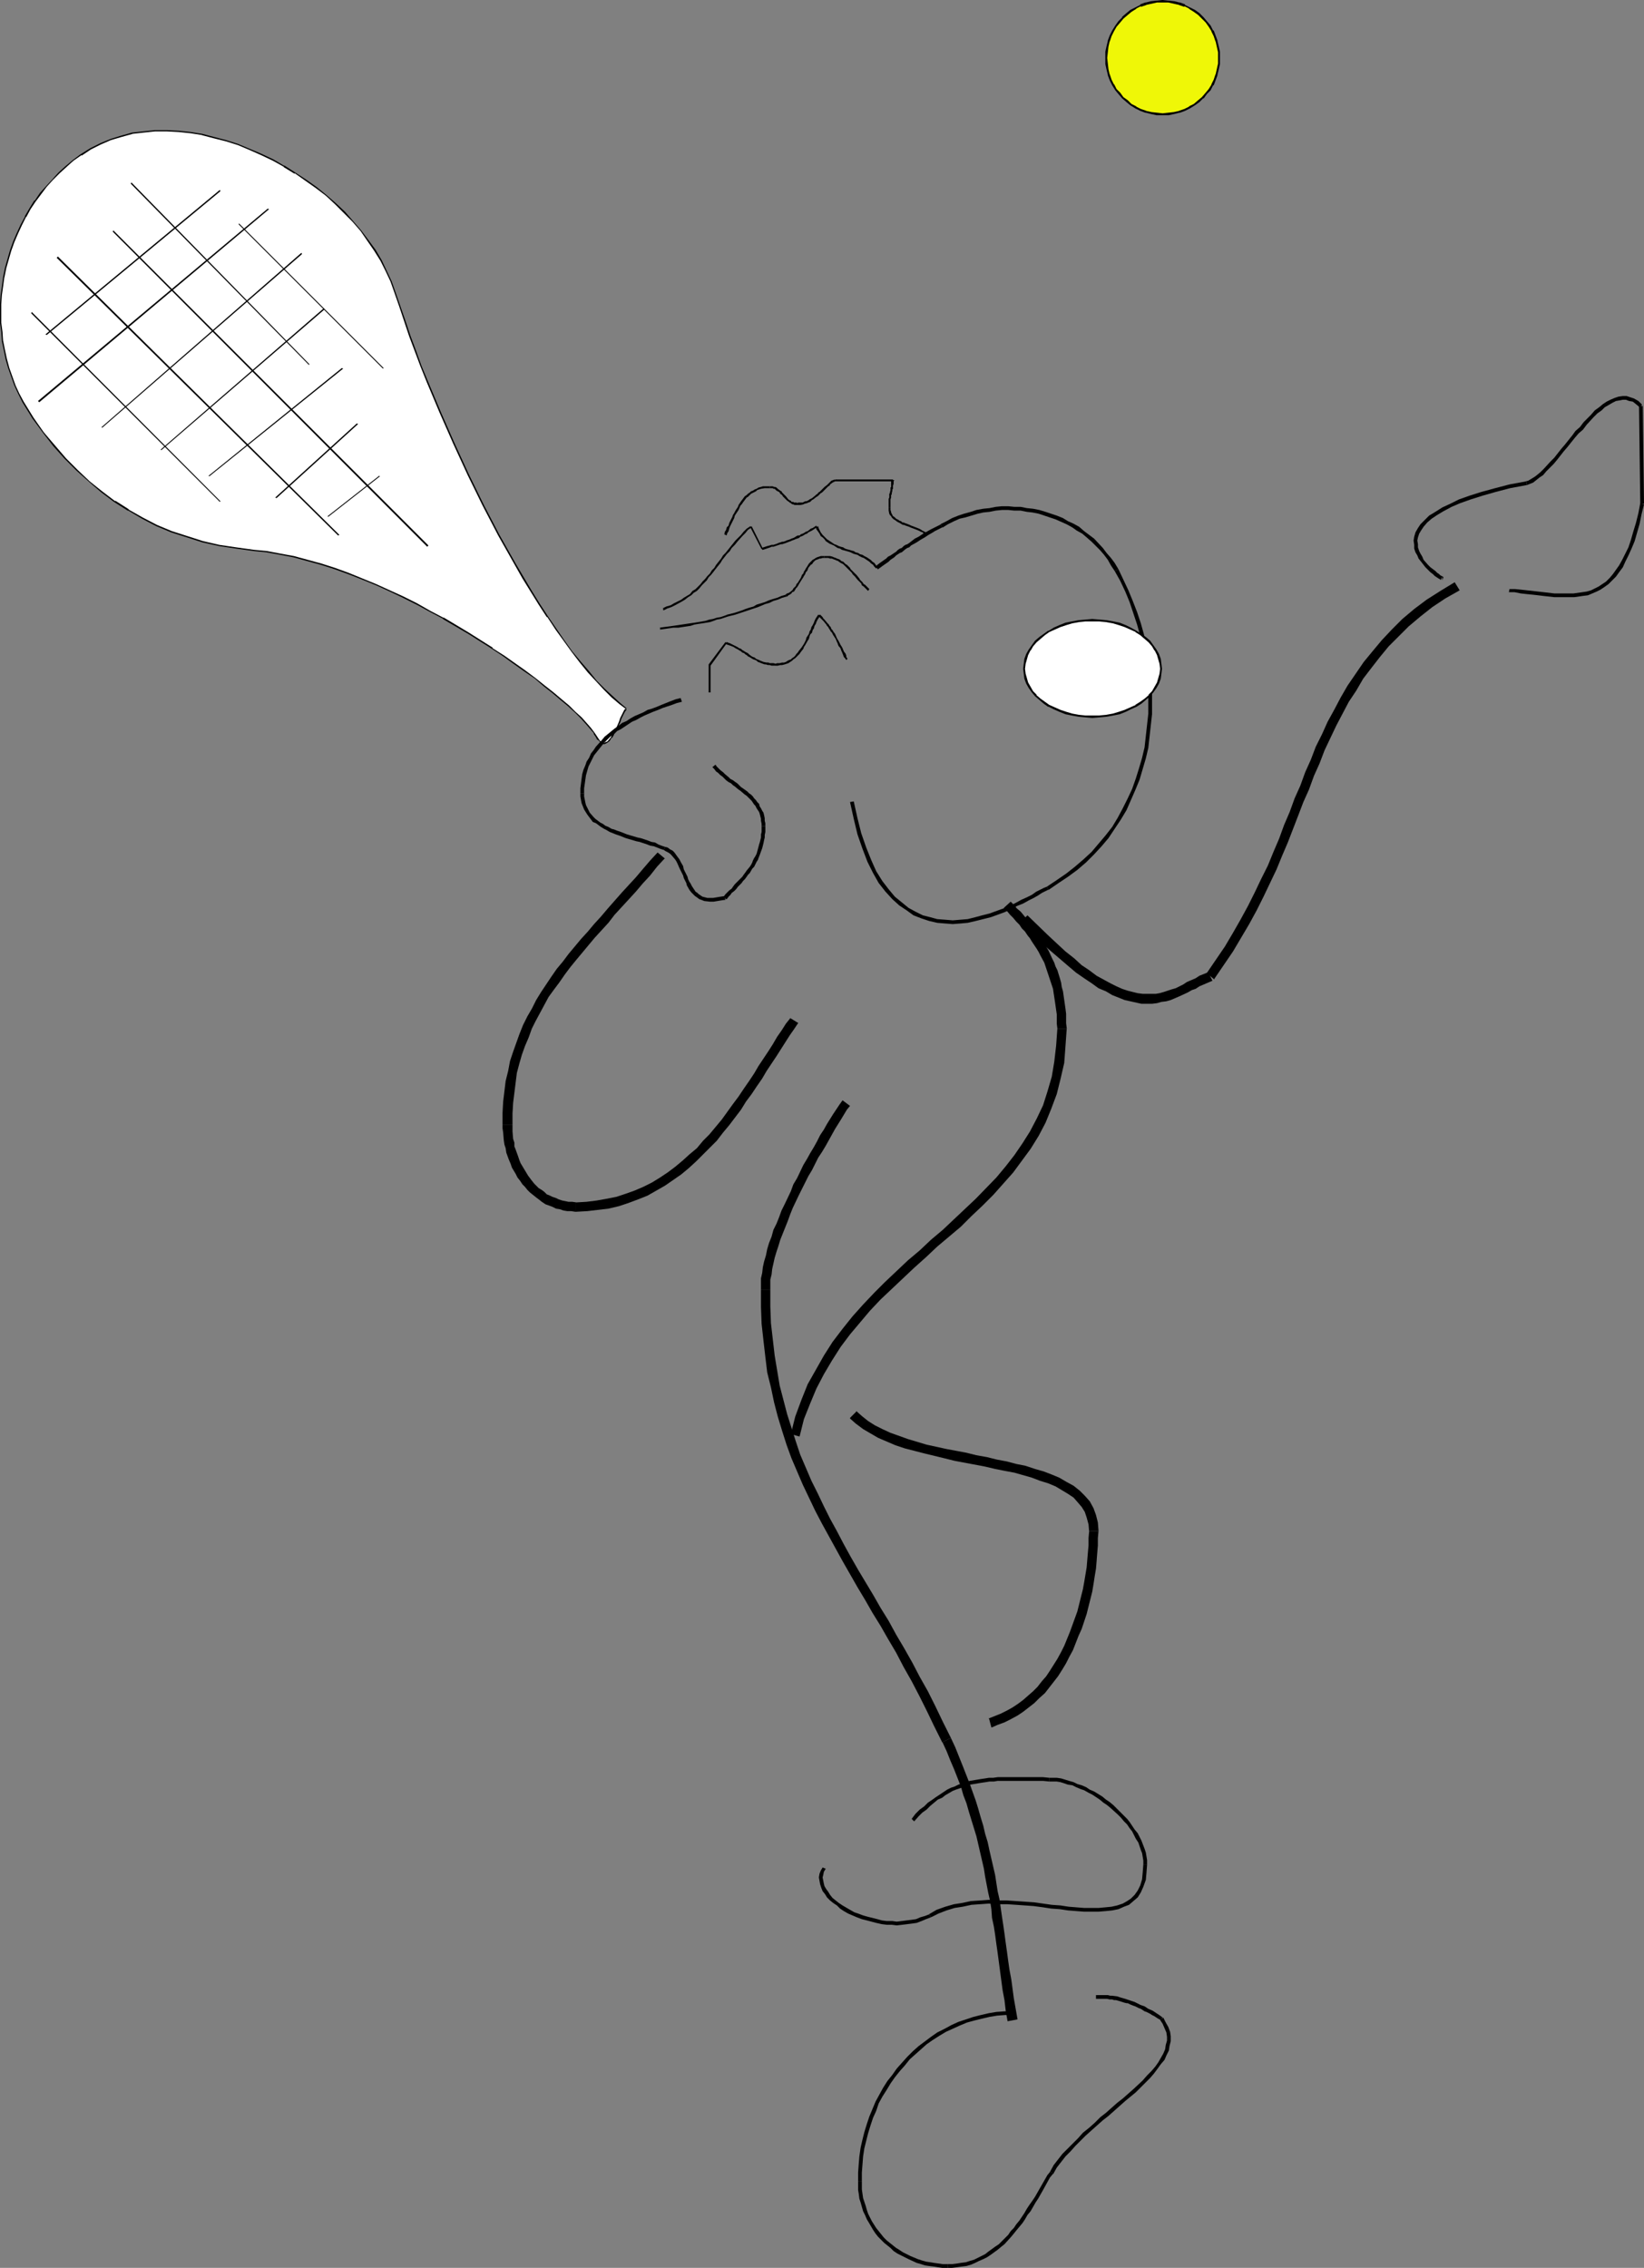 <?xml version="1.0" encoding="UTF-8" standalone="no"?>
<svg
   version="1.0"
   width="112.874mm"
   height="155.711mm"
   id="svg69"
   sodipodi:docname="Tennis 038.wmf"
   xmlns:inkscape="http://www.inkscape.org/namespaces/inkscape"
   xmlns:sodipodi="http://sodipodi.sourceforge.net/DTD/sodipodi-0.dtd"
   xmlns="http://www.w3.org/2000/svg"
   xmlns:svg="http://www.w3.org/2000/svg">
  <rect width="100%" height="100%" fill="#808080" stroke="none"/>
  <sodipodi:namedview
     id="namedview69"
     pagecolor="#ffffff"
     bordercolor="#000000"
     borderopacity="0.25"
     inkscape:showpageshadow="2"
     inkscape:pageopacity="0.0"
     inkscape:pagecheckerboard="0"
     inkscape:deskcolor="#d1d1d1"
     inkscape:document-units="mm" />
  <defs
     id="defs1">
    <pattern
       id="WMFhbasepattern"
       patternUnits="userSpaceOnUse"
       width="6"
       height="6"
       x="0"
       y="0" />
  </defs>
  <path
     style="fill:#000000;fill-opacity:1;fill-rule:evenodd;stroke:none"
     d="m 227.849,147.856 v -0.162 l 0.485,-0.323 0.646,-0.485 1.616,-1.131 0.485,-0.485 0.485,-0.323 0.485,-0.323 0.485,-0.485 0.485,-0.323 0.485,-0.323 0.485,-0.162 0.97,-0.808 0.485,-0.323 0.485,-0.162 0.485,-0.485 1.454,-0.808 0.97,-0.646 1.131,-0.646 0.485,-0.323 0.485,-0.323 1.131,-0.646 0.485,-0.323 1.939,-0.97 -0.323,-0.808 -1.939,0.97 -0.646,0.323 -1.131,0.646 -0.646,0.323 -0.485,0.323 -0.97,0.646 -0.97,0.485 -1.454,1.131 -0.485,0.323 -0.485,0.162 -0.485,0.323 -0.485,0.485 -0.485,0.162 -0.485,0.323 -0.485,0.485 -0.485,0.323 -0.485,0.323 -0.485,0.323 -0.646,0.323 -0.485,0.485 -1.616,1.131 -0.646,0.485 -0.485,0.485 h 0.162 z"
     id="path1" />
  <path
     style="fill:#000000;fill-opacity:1;fill-rule:evenodd;stroke:none"
     d="m 244.493,136.868 h 0.162 l 1.293,-0.808 1.616,-0.808 1.454,-0.646 1.454,-0.323 1.616,-0.485 1.616,-0.485 1.454,-0.323 1.616,-0.162 1.616,-0.323 1.616,-0.162 h 1.616 l 1.616,0.162 h 1.616 l 1.616,0.323 1.454,0.162 1.616,0.323 1.454,0.485 1.454,0.485 1.454,0.485 1.454,0.646 1.454,0.646 1.454,0.808 1.131,0.808 1.454,0.808 1.131,0.97 1.293,1.131 2.262,2.262 0.97,1.131 0.97,1.293 0.808,1.454 0.97,1.454 v 0 l 0.97,-0.485 v 0 l -0.97,-1.616 -0.97,-1.293 -1.131,-1.293 -0.97,-1.293 -2.262,-2.424 -1.293,-0.97 -1.293,-0.97 -1.293,-1.131 -1.454,-0.808 -1.454,-0.646 -1.293,-0.808 -1.616,-0.646 -1.454,-0.485 -1.454,-0.485 -1.616,-0.485 -1.616,-0.323 -1.616,-0.162 -1.616,-0.323 h -1.616 l -1.616,-0.162 h -1.616 l -1.616,0.162 -1.616,0.323 -1.616,0.162 -1.778,0.323 -1.454,0.485 -1.778,0.485 -1.454,0.485 -1.616,0.646 -1.454,0.808 -1.616,0.808 h 0.162 z"
     id="path2" />
  <path
     style="fill:#000000;fill-opacity:1;fill-rule:evenodd;stroke:none"
     d="m 289.255,148.179 1.454,2.585 1.293,2.747 1.131,2.747 0.97,2.909 0.97,2.909 0.808,2.909 0.646,2.909 0.646,2.909 0.323,2.909 0.323,2.909 0.162,2.747 v 3.07 2.747 l -0.323,2.909 -0.323,2.909 -0.323,2.909 -0.646,2.747 -0.808,2.747 -0.808,2.585 -0.97,2.747 -1.131,2.424 -1.293,2.585 -1.293,2.424 -1.454,2.424 -1.778,2.262 -1.778,2.101 -1.778,2.101 -2.101,1.939 -2.262,1.939 -2.262,1.778 -2.586,1.778 -2.424,1.616 v 0 l 0.485,0.808 v 0 l 2.586,-1.778 2.424,-1.616 2.424,-1.778 2.262,-1.939 2.101,-2.101 1.939,-2.101 1.778,-2.101 1.616,-2.424 1.616,-2.424 1.454,-2.424 1.131,-2.585 1.131,-2.585 1.131,-2.747 0.808,-2.747 0.808,-2.747 0.646,-2.747 0.323,-2.909 0.323,-2.909 0.323,-2.909 v -2.909 -3.07 l -0.162,-2.909 -0.323,-2.909 -0.323,-3.07 -0.646,-2.909 -0.646,-2.909 -0.808,-2.909 -0.97,-2.909 -1.131,-2.909 -1.131,-2.747 -1.293,-2.747 -1.293,-2.747 z"
     id="path3" />
  <path
     style="fill:#000000;fill-opacity:1;fill-rule:evenodd;stroke:none"
     d="m 271.641,230.106 v 0 l -0.808,0.323 -0.97,0.485 -0.97,0.485 -1.131,0.808 -1.293,0.646 -1.454,0.646 -1.454,0.808 -1.616,0.808 -1.616,0.646 -1.778,0.646 -1.778,0.646 -1.939,0.485 -1.778,0.485 -1.939,0.485 -1.939,0.162 -1.939,0.162 -1.939,-0.162 -2.101,-0.162 -1.778,-0.485 -1.939,-0.485 -1.939,-0.97 -1.778,-0.97 -1.778,-1.454 -1.778,-1.454 -1.616,-1.939 -1.616,-2.101 -1.616,-2.585 -1.293,-2.909 -1.293,-3.232 -1.293,-3.717 -0.97,-3.878 -0.97,-4.363 -0.97,0.162 0.97,4.363 0.97,4.04 1.293,3.717 1.293,3.393 1.454,2.909 1.454,2.585 1.778,2.262 1.778,1.939 1.778,1.616 1.939,1.293 1.778,1.293 2.101,0.808 1.939,0.646 2.101,0.485 1.939,0.162 2.101,0.162 2.101,-0.162 1.778,-0.162 2.101,-0.485 1.939,-0.485 1.939,-0.485 1.778,-0.646 1.778,-0.646 1.778,-0.808 1.454,-0.808 1.616,-0.646 1.454,-0.808 1.293,-0.646 1.131,-0.646 0.97,-0.646 0.97,-0.485 0.646,-0.323 h 0.162 z"
     id="path4" />
  <path
     style="fill:#000000;fill-opacity:1;fill-rule:evenodd;stroke:none"
     d="m 170.644,221.218 v 0 l -1.939,2.101 -1.939,2.262 -1.778,2.101 -1.939,2.101 -1.778,1.939 -3.555,4.04 -1.778,2.101 -1.778,1.939 -1.616,1.939 -1.778,1.939 -1.616,1.939 -1.616,1.939 -1.454,1.939 -1.616,1.939 -1.454,2.101 -1.293,1.939 -1.293,1.939 -1.293,2.101 -1.131,2.262 -1.131,1.939 -1.131,2.262 -0.97,2.424 -0.808,2.262 -0.808,2.262 -0.808,2.424 -0.485,2.585 -0.646,2.585 -0.646,5.333 -0.162,2.909 v 3.07 h 2.586 v -2.909 l 0.162,-2.747 0.646,-5.171 0.323,-2.585 0.646,-2.424 0.646,-2.262 0.808,-2.262 0.97,-2.262 0.808,-2.262 0.97,-1.939 1.131,-2.101 1.131,-2.101 1.131,-2.101 1.293,-1.778 1.454,-1.939 1.454,-2.101 1.454,-1.939 1.454,-1.778 1.616,-1.939 1.616,-1.939 1.616,-1.939 1.778,-1.939 1.778,-1.939 1.616,-2.101 3.717,-4.04 1.778,-1.939 1.778,-2.101 1.939,-2.101 1.778,-2.262 1.939,-2.101 h 0.162 z"
     id="path5" />
  <path
     style="fill:#000000;fill-opacity:1;fill-rule:evenodd;stroke:none"
     d="m 130.407,291.834 v 0.97 l 0.162,1.131 0.162,1.939 0.162,1.131 0.323,0.97 0.162,1.131 0.646,1.778 0.485,1.131 0.323,0.97 0.485,0.808 0.485,0.808 0.485,0.97 0.646,0.808 0.646,0.97 0.646,0.646 0.646,0.808 0.646,0.646 0.808,0.646 0.808,0.646 0.646,0.485 0.808,0.646 0.97,0.646 1.778,0.646 0.97,0.485 0.97,0.162 0.97,0.323 0.97,0.162 h 0.97 l 1.131,0.162 h 0.162 v -2.424 h 0.162 l -1.131,-0.162 h -0.97 l -0.808,-0.162 -0.808,-0.162 -0.97,-0.323 -0.646,-0.323 -0.97,-0.323 -0.646,-0.323 -0.808,-0.323 -0.646,-0.646 -0.646,-0.485 -0.808,-0.485 -0.485,-0.485 -0.646,-0.646 -0.646,-0.808 -0.485,-0.646 -0.485,-0.646 -0.485,-0.808 -0.485,-0.808 -0.485,-0.808 -0.485,-0.808 -0.323,-0.808 -0.323,-0.97 -0.646,-1.778 -0.323,-0.808 v -0.97 l -0.323,-0.97 -0.162,-1.939 v -0.808 -0.97 z"
     id="path6" />
  <path
     style="fill:#000000;fill-opacity:1;fill-rule:evenodd;stroke:none"
     d="m 149.475,314.456 v 0 l 2.909,-0.162 2.747,-0.323 2.747,-0.323 2.747,-0.646 2.424,-0.808 2.586,-0.97 2.424,-0.97 2.262,-1.293 2.262,-1.293 2.101,-1.454 2.101,-1.454 1.939,-1.616 1.939,-1.778 1.778,-1.778 1.778,-1.778 1.778,-1.778 1.616,-2.101 1.616,-1.939 3.07,-4.04 1.293,-2.101 1.454,-1.939 1.293,-1.939 1.454,-2.101 1.131,-1.939 1.293,-1.939 1.293,-1.939 1.131,-1.778 1.131,-1.778 1.131,-1.778 1.131,-1.616 0.97,-1.454 0.162,-0.162 -2.101,-1.293 0.162,-0.162 -1.293,1.616 -1.131,1.778 -1.131,1.616 -1.131,1.939 -1.131,1.778 -1.293,1.939 -1.293,1.939 -1.131,1.939 -1.293,1.939 -1.454,2.101 -1.293,1.939 -1.454,1.939 -2.909,4.04 -1.616,1.939 -1.616,1.939 -1.616,1.616 -1.616,1.939 -1.939,1.616 -1.778,1.616 -1.939,1.616 -1.939,1.454 -1.939,1.293 -2.101,1.293 -2.262,1.131 -2.262,0.97 -2.262,0.808 -2.424,0.808 -2.424,0.485 -2.747,0.485 -2.586,0.323 -2.747,0.162 v 0 z"
     id="path7" />
  <path
     style="fill:#000000;fill-opacity:1;fill-rule:evenodd;stroke:none"
     d="m 260.491,235.6 0.808,0.808 0.808,0.97 0.808,0.808 0.808,0.97 0.808,0.808 0.646,0.97 0.808,0.808 0.646,0.97 0.646,0.808 0.485,0.808 0.646,0.97 0.646,0.97 0.485,0.808 0.485,0.97 0.97,1.778 0.323,0.97 0.323,0.97 0.323,0.97 0.646,1.939 0.323,0.97 0.323,0.97 0.162,1.131 0.323,2.101 0.162,1.131 0.162,1.131 0.162,1.131 v 1.131 1.293 l 0.162,1.293 v 0 h 2.424 v -0.162 l -0.162,-1.293 v -1.293 -1.131 l -0.162,-1.293 -0.162,-1.131 -0.162,-1.131 -0.323,-2.262 -0.323,-1.131 -0.162,-1.131 -0.323,-1.131 -0.646,-2.101 -0.485,-0.97 -0.323,-0.97 -0.485,-0.97 -0.97,-2.101 -0.485,-0.808 -0.485,-0.97 -0.646,-0.97 -0.646,-0.97 -0.646,-0.97 -0.646,-0.97 -0.646,-0.808 -0.808,-0.97 -0.808,-0.97 -0.646,-0.808 -0.808,-0.97 -0.97,-0.808 -0.808,-0.97 -0.808,-0.808 z"
     id="path8" />
  <path
     style="fill:#000000;fill-opacity:1;fill-rule:evenodd;stroke:none"
     d="m 274.388,266.949 v -0.162 l -0.323,4.525 -0.485,4.201 -0.646,3.878 -1.131,3.878 -1.131,3.555 -1.616,3.393 -1.778,3.393 -1.939,3.07 -2.101,3.07 -2.262,2.909 -2.424,2.909 -5.333,5.494 -5.656,5.333 -2.909,2.747 -3.07,2.585 -2.909,2.747 -3.07,2.585 -5.979,5.656 -2.747,2.747 -2.909,3.07 -2.747,3.07 -2.586,3.232 -2.586,3.393 -2.262,3.555 -2.101,3.717 -2.101,3.717 -1.616,4.04 -1.616,4.363 -1.131,4.525 2.262,0.646 1.131,-4.525 1.616,-4.04 1.616,-3.878 1.939,-3.717 2.101,-3.555 2.262,-3.555 2.424,-3.232 2.586,-3.07 2.586,-3.07 2.747,-2.909 2.909,-2.747 5.817,-5.494 3.07,-2.747 2.909,-2.747 3.07,-2.585 3.07,-2.585 2.747,-2.747 2.909,-2.747 2.747,-2.747 2.586,-2.909 2.586,-2.909 2.262,-3.07 2.262,-3.07 2.101,-3.393 1.778,-3.393 1.454,-3.555 1.454,-3.878 0.97,-3.878 0.97,-4.201 0.323,-4.363 0.323,-4.525 v 0 z"
     id="path9" />
  <path
     style="fill:#000000;fill-opacity:1;fill-rule:evenodd;stroke:none"
     d="m 218.638,285.532 v 0 l -0.808,1.131 -1.616,2.424 -0.808,1.293 -0.808,1.293 -0.808,1.454 -0.97,1.454 -0.808,1.616 -0.808,1.454 -0.97,1.616 -0.808,1.454 -0.97,1.616 -1.616,3.393 -0.97,1.616 -0.646,1.778 -1.616,3.393 -0.808,1.616 -0.646,1.778 -0.646,1.616 -0.808,1.616 -0.485,1.778 -0.646,1.616 -0.485,1.616 -0.323,1.616 -0.485,1.616 -0.323,1.454 -0.162,1.454 -0.323,1.454 v 1.454 1.454 h 2.424 v -1.454 -1.131 l 0.323,-1.293 0.162,-1.454 0.323,-1.454 0.323,-1.454 0.485,-1.616 0.485,-1.454 0.485,-1.616 0.646,-1.616 0.646,-1.616 0.646,-1.616 0.646,-1.778 0.646,-1.616 1.616,-3.393 0.808,-1.616 0.808,-1.616 0.808,-1.616 0.97,-1.616 0.808,-1.616 0.808,-1.616 0.97,-1.454 0.97,-1.616 0.808,-1.454 0.808,-1.454 0.808,-1.454 0.808,-1.293 0.808,-1.293 1.454,-2.424 0.808,-0.97 v 0 z"
     id="path10" />
  <path
     style="fill:#000000;fill-opacity:1;fill-rule:evenodd;stroke:none"
     d="m 197.469,334.655 v 4.525 l 0.162,4.363 0.485,4.363 0.485,4.201 0.485,4.04 0.97,3.878 0.808,3.878 0.97,3.717 1.131,3.717 1.131,3.555 1.293,3.555 1.454,3.393 1.454,3.393 1.616,3.393 1.616,3.393 1.778,3.393 1.778,3.232 1.778,3.232 1.778,3.232 1.939,3.393 1.939,3.393 1.939,3.232 1.939,3.393 2.101,3.393 1.939,3.393 2.101,3.555 1.939,3.717 2.101,3.717 1.939,3.717 1.939,3.878 1.939,4.04 2.101,4.201 2.262,-1.131 -2.101,-4.201 -1.939,-4.04 -1.939,-3.878 -2.101,-3.717 -1.939,-3.717 -2.101,-3.717 -2.101,-3.555 -1.939,-3.555 -2.101,-3.393 -1.939,-3.393 -1.939,-3.232 -1.939,-3.232 -1.939,-3.393 -1.778,-3.232 -1.778,-3.393 -1.778,-3.232 -1.616,-3.232 -1.616,-3.393 -1.616,-3.232 -1.454,-3.393 -1.454,-3.393 -1.131,-3.393 -1.131,-3.555 -1.131,-3.555 -0.97,-3.717 -0.97,-3.717 -0.646,-3.878 -0.646,-3.878 -0.485,-4.201 -0.485,-4.201 -0.162,-4.363 v -4.363 z"
     id="path11" />
  <path
     style="fill:#000000;fill-opacity:1;fill-rule:evenodd;stroke:none"
     d="m 244.493,452.132 v -0.162 l 1.131,2.424 0.97,2.424 0.97,2.262 1.778,4.525 0.646,2.262 0.808,2.101 0.646,2.262 0.646,2.101 0.646,2.101 0.646,2.101 0.97,4.201 0.485,2.101 0.485,2.101 0.323,2.101 0.808,4.201 0.485,2.101 0.323,2.101 0.162,2.262 0.485,2.262 0.323,2.101 0.323,2.424 0.323,2.262 0.323,2.424 0.646,4.848 0.323,2.424 0.485,2.585 0.323,2.747 0.485,2.747 2.586,-0.485 -0.485,-2.747 -0.485,-2.747 -0.323,-2.424 -0.323,-2.424 -0.485,-2.585 -0.323,-2.262 -0.323,-2.424 -0.323,-2.262 -0.323,-2.424 -0.323,-2.262 -0.323,-2.101 -0.323,-2.262 -0.323,-2.262 -0.485,-2.101 -0.646,-4.201 -0.485,-2.101 -0.485,-2.101 -0.485,-2.101 -0.485,-2.262 -0.646,-2.101 -0.485,-2.101 -0.646,-2.101 -0.646,-2.262 -0.646,-2.101 -0.808,-2.262 -0.808,-2.262 -1.778,-4.525 -0.97,-2.424 -0.97,-2.424 -1.131,-2.424 v 0 z"
     id="path12" />
  <path
     style="fill:#000000;fill-opacity:1;fill-rule:evenodd;stroke:none"
     d="m 220.577,367.943 v 0.162 l 1.454,1.293 1.939,1.454 1.939,1.131 1.939,1.131 2.262,0.97 2.262,0.97 2.424,0.808 5.009,1.293 5.333,1.293 2.586,0.646 2.586,0.485 2.586,0.485 2.586,0.485 2.747,0.646 2.424,0.485 2.586,0.485 2.262,0.646 2.262,0.646 2.101,0.808 2.101,0.646 1.939,0.808 1.616,0.97 1.616,0.97 1.454,0.97 1.131,1.293 0.97,1.131 0.808,1.293 0.485,1.454 0.485,1.778 0.162,1.939 v -0.162 h 2.424 v -0.162 l -0.162,-2.101 -0.485,-1.939 -0.646,-1.778 -0.97,-1.778 -1.293,-1.454 -1.293,-1.293 -1.616,-1.293 -1.778,-0.97 -1.939,-1.131 -1.939,-0.808 -2.101,-0.808 -2.262,-0.646 -2.424,-0.808 -2.424,-0.485 -2.424,-0.646 -2.586,-0.485 -2.586,-0.646 -2.747,-0.485 -2.586,-0.646 -2.586,-0.485 -2.586,-0.485 -5.171,-1.131 -4.848,-1.454 -2.262,-0.808 -2.262,-0.808 -2.101,-0.97 -1.939,-0.97 -1.778,-1.131 -1.616,-1.293 -1.454,-1.293 v 0.162 z"
     id="path13" />
  <path
     style="fill:#000000;fill-opacity:1;fill-rule:evenodd;stroke:none"
     d="m 282.63,397.353 v 0 l -0.162,1.778 v 1.939 l -0.162,1.778 -0.162,1.939 -0.162,1.939 -0.323,1.939 -0.323,1.939 -0.323,1.778 -0.485,1.939 -0.485,1.939 -0.485,1.939 -0.646,1.778 -0.646,1.778 -0.646,1.778 -1.454,3.555 -0.808,1.616 -0.97,1.778 -1.939,3.07 -0.97,1.454 -1.131,1.293 -1.131,1.454 -1.131,1.131 -1.293,1.131 -1.293,1.131 -1.293,0.97 -1.454,0.97 -1.454,0.808 -1.616,0.808 -1.616,0.646 -1.616,0.646 0.162,-0.162 0.646,2.424 h 0.162 l 1.454,-0.646 1.778,-0.646 1.616,-0.808 1.778,-0.97 1.454,-0.97 1.454,-1.131 1.454,-1.131 1.293,-1.293 1.454,-1.293 1.131,-1.454 1.131,-1.454 1.131,-1.454 1.131,-1.778 0.97,-1.616 0.808,-1.616 0.97,-1.778 1.454,-3.717 0.808,-1.778 0.646,-1.939 0.646,-1.939 0.485,-1.939 0.485,-1.939 0.485,-1.939 0.323,-1.939 0.323,-2.101 0.323,-1.939 0.162,-1.939 0.162,-2.101 0.162,-1.939 v -1.939 l 0.162,-1.778 v 0 z"
     id="path14" />
  <path
     style="fill:#000000;fill-opacity:1;fill-rule:evenodd;stroke:none"
     d="m 264.854,239.155 v 0 l 5.171,5.333 2.586,2.262 2.262,1.939 2.262,1.939 2.101,1.778 2.101,1.454 1.939,1.293 1.778,1.293 1.939,0.808 1.616,0.97 1.616,0.646 1.616,0.646 1.454,0.323 1.454,0.323 1.454,0.323 h 2.747 l 1.293,-0.162 1.131,-0.323 1.293,-0.162 1.131,-0.323 1.131,-0.485 1.131,-0.485 2.101,-0.97 1.131,-0.646 0.97,-0.323 0.97,-0.646 1.131,-0.485 2.262,-0.97 v 0 l -1.131,-2.262 h 0.162 l -2.424,0.97 -0.97,0.646 -1.131,0.485 -1.131,0.485 -0.97,0.646 -1.939,0.97 -1.131,0.323 -0.97,0.323 -0.97,0.323 -1.131,0.323 -0.97,0.162 h -1.131 -2.262 l -1.293,-0.162 -1.293,-0.323 -1.293,-0.323 -1.454,-0.485 -1.454,-0.646 -1.616,-0.808 -1.778,-0.97 -1.778,-0.97 -1.939,-1.454 -1.939,-1.293 -1.939,-1.778 -2.262,-1.778 -2.262,-2.101 -2.424,-2.262 -5.171,-5.009 v 0 z"
     id="path15" />
  <path
     style="fill:#000000;fill-opacity:1;fill-rule:evenodd;stroke:none"
     d="m 315.11,254.183 v -0.162 l 2.424,-3.555 2.424,-3.555 2.101,-3.555 2.101,-3.555 1.939,-3.555 1.778,-3.555 3.393,-7.11 1.454,-3.555 1.454,-3.393 2.747,-7.11 1.293,-3.393 1.454,-3.232 1.293,-3.555 1.454,-3.232 1.293,-3.393 3.07,-6.464 1.616,-3.07 1.616,-3.07 1.939,-2.909 1.778,-3.07 2.101,-2.747 2.262,-2.909 2.262,-2.747 2.586,-2.585 2.586,-2.585 3.07,-2.585 3.07,-2.424 3.393,-2.262 3.717,-2.101 -1.293,-2.101 -3.717,2.262 -3.555,2.262 -3.232,2.424 -3.07,2.585 -2.747,2.747 -2.586,2.747 -2.424,2.909 -2.262,2.747 -2.101,3.07 -2.101,3.07 -1.778,3.07 -1.616,3.07 -1.778,3.232 -1.454,3.232 -1.616,3.232 -1.293,3.393 -1.454,3.232 -1.293,3.555 -1.454,3.232 -1.293,3.555 -1.454,3.393 -1.293,3.555 -1.454,3.393 -1.454,3.555 -1.778,3.555 -1.616,3.393 -1.778,3.555 -1.939,3.555 -1.939,3.393 -2.101,3.555 -2.424,3.555 -2.424,3.555 0.162,-0.162 z"
     id="path16" />
  <path
     style="fill:#000000;fill-opacity:1;fill-rule:evenodd;stroke:none"
     d="m 374.254,150.603 0.323,-0.808 -0.162,-0.162 -0.323,-0.162 -0.323,-0.162 -0.323,-0.323 -0.485,-0.323 -0.485,-0.485 -0.646,-0.485 -0.646,-0.485 -0.646,-0.646 -1.131,-1.293 -0.323,-0.808 -0.485,-0.808 -0.323,-0.646 -0.323,-0.97 v -0.808 l -0.162,-0.97 0.162,-0.808 0.323,-0.97 0.485,-0.808 0.646,-0.97 0.97,-1.131 1.131,-0.97 1.454,-0.97 1.616,-0.97 2.101,-1.131 2.262,-0.97 2.747,-0.97 3.07,-0.97 3.393,-0.97 3.717,-0.97 4.363,-0.808 -0.162,-0.97 -4.363,0.808 -3.717,0.97 -3.555,0.97 -3.07,0.97 -2.747,0.97 -2.262,1.131 -2.101,0.97 -1.778,1.131 -1.616,0.97 -1.131,1.131 -1.131,1.131 -0.646,0.97 -0.646,1.131 -0.323,1.131 -0.162,0.97 0.162,1.131 v 0.97 l 0.323,0.97 0.485,0.808 0.323,0.808 0.646,0.808 1.131,1.454 0.646,0.646 0.646,0.646 0.646,0.485 0.485,0.485 0.485,0.323 0.485,0.323 0.323,0.162 0.162,0.162 h 0.162 l 0.323,-0.808 z"
     id="path17" />
  <path
     style="fill:#000000;fill-opacity:1;fill-rule:evenodd;stroke:none"
     d="m 396.231,125.879 v 0 l 0.808,-0.323 0.808,-0.323 1.616,-1.293 0.97,-0.646 0.808,-0.97 1.939,-1.939 0.808,-0.97 1.778,-2.262 0.97,-1.131 1.939,-2.424 0.97,-1.131 1.131,-0.97 0.97,-1.293 1.778,-1.939 0.97,-0.97 1.131,-0.808 0.808,-0.808 1.131,-0.646 0.808,-0.485 0.97,-0.485 0.97,-0.162 0.808,-0.162 h 0.808 l 0.808,0.323 0.97,0.162 0.808,0.646 0.97,0.808 v 0 l 0.646,-0.646 v 0 l -0.97,-0.97 -1.131,-0.646 -0.97,-0.323 -0.97,-0.323 h -0.97 l -1.131,0.162 -0.97,0.323 -1.131,0.485 -0.97,0.485 -0.97,0.646 -0.97,0.808 -1.131,0.808 -0.97,1.131 -1.939,1.939 -0.97,1.293 -1.131,0.97 -0.808,1.131 -1.939,2.424 -0.97,1.131 -1.778,2.262 -0.97,0.97 -1.778,1.939 -0.808,0.808 -0.97,0.808 -0.646,0.485 -0.808,0.485 -0.808,0.485 -0.646,0.162 h 0.162 z"
     id="path18" />
  <path
     style="fill:#000000;fill-opacity:1;fill-rule:evenodd;stroke:none"
     d="m 425.318,105.357 0.323,25.37 h 0.97 l -0.323,-25.37 z"
     id="path19" />
  <path
     style="fill:#000000;fill-opacity:1;fill-rule:evenodd;stroke:none"
     d="m 425.641,130.566 -0.485,2.585 -0.646,2.585 -0.646,2.101 -0.646,2.262 -0.646,1.939 -0.808,1.616 -0.808,1.616 -0.808,1.454 -0.808,1.131 -0.808,1.131 -0.808,0.97 -0.97,0.97 -0.97,0.646 -0.97,0.646 -0.97,0.485 -0.97,0.485 -1.131,0.323 -1.131,0.162 -1.131,0.162 -1.131,0.162 h -1.293 -1.131 -1.293 -1.293 l -2.747,-0.323 -1.454,-0.162 -1.454,-0.162 -1.454,-0.162 -1.454,-0.162 -1.616,-0.162 h -1.616 0.162 l -0.162,0.808 v 0 h 1.454 l 1.616,0.323 1.454,0.162 1.616,0.162 1.454,0.162 1.293,0.162 2.909,0.323 h 1.293 1.293 1.131 1.454 l 1.131,-0.162 1.131,-0.162 1.293,-0.162 1.131,-0.485 1.131,-0.485 0.97,-0.485 0.97,-0.646 1.131,-0.808 0.97,-0.97 0.97,-0.97 0.808,-1.131 0.97,-1.293 0.646,-1.454 0.808,-1.616 0.808,-1.778 0.808,-1.939 0.646,-2.262 0.646,-2.262 0.485,-2.424 0.646,-2.585 z"
     id="path20" />
  <path
     style="fill:#000000;fill-opacity:1;fill-rule:evenodd;stroke:none"
     d="m 262.915,521.939 h -2.101 l -2.262,0.162 -1.939,0.323 -2.101,0.485 -1.939,0.485 -1.939,0.646 -1.939,0.646 -1.778,0.808 -1.778,0.97 -1.939,0.97 -1.616,1.131 -3.232,2.424 -1.454,1.293 -1.454,1.454 -1.454,1.616 -1.293,1.454 -1.131,1.616 -1.293,1.616 -1.131,1.778 -0.97,1.778 -0.97,1.778 -0.808,1.939 -0.808,1.939 -0.646,1.939 -0.646,2.101 -0.485,1.939 -0.485,2.101 -0.323,2.262 -0.162,1.939 -0.162,2.262 v 2.262 h 0.97 v -2.262 l 0.162,-2.101 0.162,-2.101 0.323,-2.101 0.485,-1.939 0.485,-1.939 0.646,-2.101 0.646,-1.939 0.808,-1.778 0.646,-1.939 0.97,-1.778 1.131,-1.778 0.97,-1.616 1.131,-1.616 1.293,-1.616 1.293,-1.454 1.293,-1.616 1.454,-1.293 1.454,-1.293 1.454,-1.293 1.616,-1.131 1.778,-1.131 1.616,-0.97 1.778,-0.808 1.778,-0.808 1.939,-0.808 1.778,-0.485 1.939,-0.485 2.101,-0.485 1.939,-0.323 2.101,-0.162 h 2.101 z"
     id="path21" />
  <path
     style="fill:#000000;fill-opacity:1;fill-rule:evenodd;stroke:none"
     d="m 222.678,566.054 v 1.131 1.131 l 0.162,0.97 0.162,1.293 0.323,0.97 0.323,1.131 0.323,1.131 0.485,0.97 0.485,1.131 0.485,0.808 1.131,1.939 0.646,0.97 0.646,0.808 1.616,1.616 0.808,0.646 0.808,0.646 0.808,0.808 0.97,0.646 1.939,0.97 0.97,0.485 2.101,0.97 1.131,0.323 0.97,0.323 1.131,0.162 1.293,0.162 0.97,0.162 1.131,0.162 h 1.293 0.162 v -0.97 0 h -1.293 l -1.131,-0.162 -1.131,-0.162 -0.97,-0.162 -1.131,-0.162 -1.131,-0.323 -0.97,-0.323 -1.939,-0.808 -0.97,-0.485 -0.97,-0.485 -0.97,-0.646 -0.808,-0.485 -0.808,-0.646 -0.808,-0.646 -0.808,-0.646 -0.808,-0.808 -0.646,-0.808 -0.646,-0.808 -0.646,-0.808 -1.131,-1.778 -0.485,-0.97 -0.485,-0.97 -0.323,-0.97 -0.323,-1.131 -0.323,-0.97 -0.323,-0.97 -0.162,-1.131 -0.162,-1.131 v -0.97 -1.131 z"
     id="path22" />
  <path
     style="fill:#000000;fill-opacity:1;fill-rule:evenodd;stroke:none"
     d="m 245.948,588.515 v 0 h 1.131 l 1.293,-0.162 1.131,-0.162 1.293,-0.162 1.131,-0.323 1.131,-0.485 0.97,-0.485 1.131,-0.485 0.97,-0.485 0.97,-0.646 1.778,-1.293 0.97,-0.808 0.808,-0.646 1.616,-1.778 0.808,-0.97 0.646,-0.808 0.808,-0.97 0.808,-0.97 0.646,-0.97 0.646,-1.131 0.808,-0.97 0.646,-1.131 0.646,-1.131 0.646,-0.97 0.646,-1.131 0.646,-1.131 1.778,-3.232 0.808,-0.97 h 0.162 l -0.97,-0.646 h 0.162 l -0.808,0.97 -1.939,3.393 -0.646,1.131 -0.646,1.131 -0.646,0.97 -0.808,1.131 -0.646,0.97 -0.646,1.131 -0.646,0.97 -0.646,0.97 -0.808,0.97 -0.646,0.97 -0.808,0.808 -0.646,0.97 -0.808,0.808 -0.808,0.808 -0.808,0.808 -0.97,0.646 -1.778,1.293 -0.808,0.646 -0.97,0.485 -0.97,0.485 -0.97,0.485 -1.131,0.323 -0.97,0.323 -1.293,0.162 -0.97,0.162 -1.293,0.162 h -1.293 0.162 z"
     id="path23" />
  <path
     style="fill:#000000;fill-opacity:1;fill-rule:evenodd;stroke:none"
     d="M 273.419,564.115 V 563.953 l 0.808,-1.454 1.131,-1.454 1.131,-1.454 1.293,-1.293 1.293,-1.454 1.293,-1.293 1.293,-1.293 1.616,-1.454 1.454,-1.293 1.454,-1.293 1.454,-1.131 2.909,-2.585 1.454,-1.293 2.747,-2.262 2.424,-2.424 1.293,-1.293 0.97,-1.131 0.97,-1.293 0.808,-1.131 0.97,-1.131 0.485,-1.131 0.646,-1.293 0.162,-1.131 0.323,-1.293 v -1.293 l -0.162,-1.131 -0.485,-1.293 -0.646,-1.131 -0.646,-1.293 v 0 l -0.808,0.646 v 0 l 0.646,0.97 0.485,1.131 0.485,1.131 0.162,1.131 v 0.97 l -0.323,1.131 -0.162,1.131 -0.485,1.131 -0.646,1.131 -0.646,1.131 -0.808,1.131 -0.97,1.131 -1.131,1.131 -1.131,1.293 -2.424,2.262 -2.747,2.424 -1.454,1.131 -2.909,2.585 -1.454,1.131 -1.454,1.454 -1.454,1.293 -1.616,1.293 -1.293,1.454 -1.293,1.293 -1.454,1.454 -1.293,1.293 -1.131,1.454 -1.131,1.454 -0.97,1.778 v -0.162 z"
     id="path24" />
  <path
     style="fill:#000000;fill-opacity:1;fill-rule:evenodd;stroke:none"
     d="m 301.698,523.394 v 0.162 l -0.646,-0.485 -0.485,-0.323 -0.485,-0.323 -0.485,-0.323 -0.485,-0.323 -1.131,-0.485 -0.485,-0.323 -0.485,-0.323 -0.485,-0.162 -0.485,-0.162 -0.97,-0.485 -0.646,-0.323 -0.97,-0.323 -0.485,-0.162 -0.485,-0.162 -0.485,-0.162 -1.131,-0.323 -0.97,-0.323 -1.293,-0.162 h -0.485 l -0.646,-0.162 h -0.646 -0.646 -1.778 v 0.97 h 1.778 0.646 0.485 l 0.646,0.162 h 0.646 l 0.485,0.162 h 0.485 l 1.131,0.323 0.97,0.323 0.646,0.162 h 0.323 l 0.646,0.323 0.808,0.323 0.485,0.162 0.97,0.485 0.485,0.162 0.485,0.323 0.485,0.323 0.485,0.162 0.646,0.323 0.323,0.162 0.485,0.323 0.646,0.323 0.485,0.323 0.485,0.323 0.646,0.323 v 0.162 z"
     id="path25" />
  <path
     style="fill:#000000;fill-opacity:1;fill-rule:evenodd;stroke:none"
     d="m 237.221,472.654 v 0 l 1.131,-1.293 0.97,-0.97 1.131,-0.808 0.97,-0.97 0.97,-0.808 0.97,-0.808 1.131,-0.485 0.808,-0.646 1.939,-1.131 0.808,-0.323 0.97,-0.323 0.97,-0.323 0.97,-0.323 0.808,-0.323 0.97,-0.162 0.97,-0.162 0.97,-0.162 1.131,-0.162 0.97,-0.162 h 1.131 l 0.97,-0.162 h 3.555 1.293 1.293 5.656 l 1.616,0.162 v 0 -0.97 0 l -1.616,-0.162 h -5.656 -1.293 -1.293 -3.555 l -1.131,0.162 h -1.131 l -0.97,0.162 -1.131,0.162 -0.97,0.162 -0.97,0.162 -0.97,0.162 -0.97,0.323 -0.97,0.323 -0.97,0.323 -0.97,0.485 -0.97,0.323 -0.97,0.485 -0.97,0.646 -0.97,0.646 -0.97,0.646 -1.131,0.808 -0.97,0.646 -0.97,0.97 -1.131,0.808 -1.131,1.131 -0.97,1.293 v 0 z"
     id="path26" />
  <path
     style="fill:#000000;fill-opacity:1;fill-rule:evenodd;stroke:none"
     d="m 272.287,462.312 h 0.97 0.97 l 0.97,0.162 1.939,0.646 1.131,0.162 0.97,0.485 1.131,0.485 0.97,0.323 1.131,0.646 0.97,0.485 1.939,1.293 0.97,0.808 0.97,0.646 0.97,0.808 1.778,1.616 0.808,0.808 0.808,0.97 0.808,0.808 0.646,0.97 0.646,0.808 0.485,0.97 0.485,0.97 0.646,0.97 0.646,1.939 0.323,0.808 0.162,0.97 0.162,0.97 v 1.131 -0.162 h 0.97 v 0 -1.131 l -0.162,-0.97 -0.162,-0.97 -0.323,-0.97 -0.808,-2.101 -0.485,-0.97 -0.485,-0.97 -0.808,-0.97 -0.646,-0.97 -0.646,-0.97 -0.646,-0.808 -0.97,-0.97 -0.808,-0.808 -1.778,-1.778 -0.97,-0.808 -0.97,-0.646 -0.97,-0.808 -2.101,-1.293 -1.131,-0.485 -0.97,-0.646 -1.131,-0.485 -1.131,-0.323 -0.97,-0.485 -1.131,-0.323 -2.101,-0.646 -1.131,-0.162 h -0.97 -0.97 z"
     id="path27" />
  <path
     style="fill:#000000;fill-opacity:1;fill-rule:evenodd;stroke:none"
     d="m 296.688,483.804 v 0 l -0.162,2.101 -0.162,1.778 -0.485,1.616 -0.646,1.293 -0.808,1.131 -0.97,0.97 -0.97,0.646 -1.131,0.646 -1.454,0.485 -1.454,0.323 -1.616,0.162 -1.778,0.162 h -1.778 -1.939 l -4.04,-0.323 -2.101,-0.323 -2.262,-0.162 -2.262,-0.323 -2.262,-0.323 -4.686,-0.323 -2.424,-0.162 h -2.262 l -2.424,-0.162 -2.262,0.162 -2.424,0.162 -2.262,0.485 -2.101,0.323 -2.262,0.646 -2.262,0.808 -1.939,1.131 0.485,0.808 1.939,-0.97 2.101,-0.808 2.101,-0.646 2.101,-0.323 2.262,-0.485 2.262,-0.162 2.262,-0.162 2.424,0.162 h 2.262 l 2.424,0.162 4.525,0.323 2.424,0.323 2.101,0.323 2.262,0.162 2.101,0.323 4.201,0.323 h 1.939 1.778 l 1.939,-0.162 1.616,-0.162 1.616,-0.323 1.454,-0.646 1.293,-0.485 1.131,-0.97 1.131,-0.97 0.808,-1.293 0.646,-1.454 0.646,-1.778 0.162,-1.778 0.162,-2.101 v -0.162 z"
     id="path28" />
  <path
     style="fill:#000000;fill-opacity:1;fill-rule:evenodd;stroke:none"
     d="m 241.1,496.731 h 0.162 l -1.293,0.485 -1.131,0.323 -1.131,0.485 -1.131,0.162 -1.293,0.162 -1.293,0.162 -1.293,0.162 -1.131,-0.162 h -1.454 l -1.293,-0.162 -1.131,-0.323 -2.586,-0.646 -1.131,-0.323 -1.293,-0.485 -0.97,-0.323 -1.131,-0.646 -1.939,-1.131 -0.97,-0.646 -0.808,-0.646 -0.808,-0.646 -0.646,-0.808 -0.485,-0.808 -0.485,-0.646 -0.485,-0.808 -0.162,-0.646 -0.323,-1.616 0.162,-0.646 0.162,-0.808 0.485,-0.808 -0.808,-0.323 -0.485,0.808 -0.323,0.808 -0.162,0.97 0.323,1.778 0.323,0.97 0.323,0.808 0.646,0.808 0.485,0.808 0.808,0.808 0.808,0.646 0.97,0.646 0.808,0.808 0.97,0.646 1.131,0.646 1.131,0.485 1.131,0.485 1.293,0.485 1.293,0.323 2.424,0.646 1.454,0.323 1.293,0.162 h 1.293 l 1.293,0.162 1.454,-0.162 1.293,-0.162 1.293,-0.162 1.131,-0.162 1.293,-0.485 1.131,-0.485 1.293,-0.485 v 0 z"
     id="path29" />
  <path
     style="fill:#000000;fill-opacity:1;fill-rule:evenodd;stroke:none"
     d="m 225.587,152.865 v 0 l -1.131,-1.131 -0.323,-0.162 -0.323,-0.485 -0.323,-0.323 -0.323,-0.323 -0.162,-0.323 -0.646,-0.808 -0.323,-0.323 -0.323,-0.323 -0.323,-0.323 -0.646,-0.646 -0.162,-0.323 -0.808,-0.808 -0.323,-0.162 -0.323,-0.323 -0.323,-0.323 -0.485,-0.162 -0.323,-0.323 -0.323,-0.162 -0.485,-0.162 -0.323,-0.162 -0.485,-0.162 -0.323,-0.162 -0.646,-0.162 h -0.485 -0.97 v 0.485 h 0.97 l 0.485,0.162 h 0.485 l 0.323,0.162 0.485,0.162 0.323,0.162 0.485,0.162 0.162,0.162 0.485,0.323 0.323,0.162 0.323,0.162 0.323,0.323 0.323,0.323 0.646,0.646 0.323,0.323 0.646,0.646 0.162,0.323 0.323,0.323 0.323,0.323 0.646,0.808 0.323,0.323 0.323,0.323 0.323,0.323 0.162,0.485 0.485,0.323 1.131,1.131 v 0 z"
     id="path30" />
  <path
     style="fill:#000000;fill-opacity:1;fill-rule:evenodd;stroke:none"
     d="m 213.952,144.301 h -0.485 -0.485 l -0.485,0.162 -0.485,0.162 -0.323,0.162 -0.485,0.323 -0.323,0.162 -0.646,0.646 -0.323,0.323 -0.485,0.808 -0.323,0.485 -0.162,0.323 -0.323,0.485 -0.162,0.485 -0.323,0.323 -0.323,0.808 -0.808,1.293 -0.323,0.323 -0.162,0.485 -0.323,0.323 -0.323,0.323 -0.162,0.323 -0.323,0.323 -0.646,0.485 -0.485,0.162 -0.485,0.323 h 0.162 l 0.162,0.485 h 0.162 l 0.323,-0.323 0.323,-0.162 0.485,-0.323 0.162,-0.323 0.485,-0.162 0.323,-0.485 0.162,-0.323 0.323,-0.323 0.323,-0.485 0.162,-0.323 0.808,-1.293 0.323,-0.485 0.162,-0.323 0.323,-0.485 0.162,-0.485 0.323,-0.323 0.162,-0.323 0.162,-0.485 0.646,-0.808 0.323,-0.162 0.323,-0.485 0.162,-0.162 0.323,-0.323 0.323,-0.162 0.485,-0.162 0.323,-0.162 h 0.323 l 0.485,-0.162 h 0.485 z"
     id="path31" />
  <path
     style="fill:#000000;fill-opacity:1;fill-rule:evenodd;stroke:none"
     d="m 203.933,154.32 v 0 l -1.131,0.323 -1.131,0.485 -1.131,0.323 -0.97,0.323 -1.131,0.485 -2.101,0.646 -0.808,0.485 -1.131,0.323 -0.97,0.323 -0.808,0.323 -0.97,0.323 -0.97,0.323 -1.939,0.485 -0.808,0.323 -0.97,0.323 -0.97,0.162 -0.97,0.323 -0.97,0.162 -0.97,0.323 -0.97,0.162 -0.97,0.162 -0.97,0.162 -1.131,0.162 -3.232,0.485 -1.131,0.162 -1.131,0.162 -1.293,0.162 -1.131,0.162 h 0.162 v 0.485 0 l 1.131,-0.162 1.131,-0.162 1.131,-0.162 h 1.293 l 3.232,-0.485 0.97,-0.323 0.97,-0.162 1.131,-0.162 0.97,-0.162 0.97,-0.162 0.97,-0.323 0.808,-0.323 0.97,-0.162 0.97,-0.323 0.97,-0.323 1.939,-0.485 0.97,-0.323 0.97,-0.323 0.97,-0.323 0.97,-0.323 0.97,-0.323 0.97,-0.323 1.939,-0.808 1.131,-0.323 0.97,-0.485 1.131,-0.323 1.131,-0.485 1.131,-0.323 v 0 z"
     id="path32" />
  <path
     style="fill:#000000;fill-opacity:1;fill-rule:evenodd;stroke:none"
     d="m 172.099,158.359 h 0.162 l 0.97,-0.485 0.97,-0.323 0.97,-0.485 1.778,-0.97 0.808,-0.485 0.808,-0.646 0.808,-0.485 0.646,-0.646 0.808,-0.485 0.646,-0.646 0.646,-0.808 0.646,-0.646 0.646,-0.646 0.485,-0.808 0.646,-0.646 0.646,-0.808 0.485,-0.646 0.646,-0.808 0.646,-0.808 0.485,-0.808 0.646,-0.808 0.485,-0.646 0.808,-0.808 0.485,-0.808 0.808,-0.808 0.646,-0.808 1.293,-1.454 0.808,-0.808 0.646,-0.808 0.97,-0.646 -0.323,-0.323 -0.97,0.646 -0.808,0.808 -0.646,0.808 -1.454,1.454 -0.646,0.808 -0.646,0.808 -0.646,0.808 -0.646,0.808 -0.646,0.646 -0.485,0.808 -0.646,0.808 -0.646,0.808 -0.485,0.808 -0.646,0.646 -0.485,0.808 -0.646,0.646 -0.646,0.808 -0.646,0.646 -0.485,0.646 -0.646,0.646 -0.646,0.646 -0.808,0.485 -0.646,0.808 -0.808,0.485 -0.808,0.485 -0.646,0.485 -1.939,0.97 -0.808,0.485 -1.131,0.323 -0.97,0.485 h 0.162 z"
     id="path33" />
  <path
     style="fill:#000000;fill-opacity:1;fill-rule:evenodd;stroke:none"
     d="m 194.722,136.868 2.909,5.656 0.323,-0.162 -2.909,-5.817 z"
     id="path34" />
  <path
     style="fill:#000000;fill-opacity:1;fill-rule:evenodd;stroke:none"
     d="m 197.792,142.685 h 0.162 l 1.454,-0.485 0.485,-0.162 0.323,-0.162 h 0.485 l 0.485,-0.162 0.485,-0.162 0.485,-0.162 0.485,-0.162 h 0.323 l 0.485,-0.162 0.485,-0.162 0.808,-0.323 0.485,-0.162 0.323,-0.162 0.485,-0.162 0.323,-0.162 0.485,-0.162 0.485,-0.162 0.323,-0.323 0.485,-0.162 0.323,-0.162 0.485,-0.323 0.485,-0.162 0.323,-0.323 0.97,-0.485 0.485,-0.323 0.485,-0.323 h 0.485 v -0.162 l -0.323,-0.323 v -0.162 l -0.485,0.323 -0.485,0.323 -0.485,0.162 -0.808,0.646 -0.485,0.162 -0.485,0.323 -0.323,0.162 -0.485,0.162 -0.323,0.323 h -0.485 l -0.323,0.162 -0.485,0.323 -0.323,0.162 -0.485,0.162 -0.323,0.162 -0.485,0.162 -0.485,0.162 -0.323,0.162 -0.485,0.162 h -0.323 l -0.485,0.162 -0.485,0.162 -0.323,0.162 -0.485,0.162 -0.485,0.162 h -0.485 l -0.485,0.162 -0.646,0.162 -1.454,0.485 h 0.162 z"
     id="path35" />
  <path
     style="fill:#000000;fill-opacity:1;fill-rule:evenodd;stroke:none"
     d="m 211.689,136.868 v -0.162 l 0.162,0.646 0.485,0.646 0.323,0.485 0.323,0.646 0.485,0.323 0.485,0.485 0.323,0.485 0.485,0.323 0.485,0.323 1.131,0.485 0.485,0.323 0.485,0.323 0.646,0.162 0.485,0.323 0.646,0.162 1.131,0.323 0.485,0.162 0.646,0.323 0.485,0.162 0.646,0.162 0.485,0.323 0.646,0.323 0.485,0.162 0.485,0.323 0.485,0.323 0.485,0.323 0.485,0.485 0.485,0.323 0.323,0.485 0.485,0.485 0.323,-0.323 -0.323,-0.485 -0.485,-0.646 -0.485,-0.323 -0.485,-0.485 -0.485,-0.323 -0.485,-0.323 -0.646,-0.323 -0.485,-0.323 -0.646,-0.162 -0.485,-0.323 -0.646,-0.162 -0.485,-0.323 -0.646,-0.162 -0.485,-0.162 -0.646,-0.162 -0.485,-0.162 -0.485,-0.323 -0.646,-0.162 -0.485,-0.162 -0.646,-0.323 -0.485,-0.162 -0.485,-0.323 -0.485,-0.323 -0.485,-0.323 -0.485,-0.323 -0.323,-0.323 -0.485,-0.485 -0.323,-0.323 -0.485,-0.646 -0.162,-0.323 -0.323,-0.646 -0.162,-0.485 v -0.162 z"
     id="path36" />
  <path
     style="fill:#000000;fill-opacity:1;fill-rule:evenodd;stroke:none"
     d="m 219.931,170.963 v 0 l -0.323,-0.485 v -0.323 l -0.162,-0.485 -0.485,-0.646 -0.323,-0.808 -0.162,-0.323 -0.323,-0.485 -0.162,-0.323 -0.162,-0.323 -0.162,-0.323 -0.485,-0.808 -0.485,-1.131 -0.485,-0.646 -0.162,-0.323 -0.323,-0.323 -0.162,-0.485 -0.323,-0.323 -0.162,-0.323 -0.323,-0.323 -0.808,-0.97 -0.323,-0.323 -0.162,-0.323 -0.323,-0.323 -0.323,-0.323 v 0 l -0.485,0.323 v 0 l 0.323,0.323 0.323,0.323 0.323,0.323 0.323,0.323 0.808,0.97 0.162,0.323 0.323,0.323 0.162,0.323 0.323,0.485 0.162,0.323 0.323,0.323 0.323,0.646 0.646,0.97 0.323,0.808 0.162,0.323 0.162,0.485 0.162,0.323 0.323,0.323 0.162,0.323 0.162,0.485 0.162,0.323 0.323,0.808 0.162,0.485 0.323,0.323 0.323,0.485 v 0 z"
     id="path37" />
  <path
     style="fill:#000000;fill-opacity:1;fill-rule:evenodd;stroke:none"
     d="m 212.336,159.49 v 0 l -0.646,0.97 -0.323,0.646 -0.162,0.485 -0.323,0.646 -0.323,0.485 -0.162,0.646 -0.323,0.485 -0.162,0.646 -0.323,0.485 -0.323,0.485 -0.162,0.646 -0.485,0.97 -0.323,0.485 -0.323,0.485 -0.646,0.808 -0.323,0.485 -0.323,0.323 -0.323,0.485 -0.323,0.323 -0.485,0.323 -0.323,0.323 -0.485,0.162 -0.323,0.162 -0.485,0.323 -0.485,0.162 h -0.485 l -0.646,0.162 h -0.646 l -0.485,0.162 v 0 0.485 h 0.162 0.485 l 0.646,-0.162 h 0.485 l 0.646,-0.162 0.485,-0.162 0.485,-0.162 0.485,-0.323 0.485,-0.323 0.323,-0.323 0.485,-0.323 0.323,-0.323 0.485,-0.485 0.323,-0.323 0.323,-0.485 0.646,-0.808 0.162,-0.485 0.323,-0.485 0.646,-1.131 0.323,-0.485 0.162,-0.646 0.162,-0.485 0.485,-0.485 0.162,-0.646 0.323,-0.485 0.162,-0.646 0.323,-0.485 0.162,-0.485 0.323,-0.646 0.646,-0.97 v 0 z"
     id="path38" />
  <path
     style="fill:#000000;fill-opacity:1;fill-rule:evenodd;stroke:none"
     d="m 201.186,172.256 h 0.162 l -0.646,-0.162 h -0.485 -0.485 l -0.323,-0.162 h -0.485 l -0.808,-0.162 -0.808,-0.323 -0.323,-0.162 -0.808,-0.323 -0.323,-0.323 -0.485,-0.162 -0.323,-0.162 -0.646,-0.485 -0.323,-0.323 -0.323,-0.162 -0.323,-0.162 -0.485,-0.323 -0.323,-0.162 -0.323,-0.323 -0.485,-0.162 -0.485,-0.323 -0.323,-0.162 -0.323,-0.162 -0.97,-0.485 -0.323,-0.162 -0.485,-0.162 -0.323,-0.162 v 0 l -0.323,0.485 v 0 l 0.323,0.162 0.485,0.162 0.485,0.162 0.808,0.323 0.485,0.323 0.323,0.162 0.323,0.162 0.485,0.323 0.323,0.162 0.323,0.323 0.485,0.162 0.323,0.323 0.323,0.162 0.323,0.323 0.646,0.323 0.485,0.323 0.323,0.162 0.485,0.162 0.323,0.162 0.323,0.323 0.485,0.162 0.808,0.323 0.485,0.162 h 0.323 l 0.485,0.162 h 0.485 l 0.485,0.162 h 0.485 0.485 v 0 z"
     id="path39" />
  <path
     style="fill:#000000;fill-opacity:1;fill-rule:evenodd;stroke:none"
     d="m 188.258,166.6 -4.363,5.817 v 7.272 h 0.485 v -7.11 0.162 l 4.201,-5.817 z"
     id="path40" />
  <path
     style="fill:#ffffff;fill-opacity:1;fill-rule:evenodd;stroke:none"
     d="m 162.726,184.214 v -0.162 h -0.162 -0.162 l -0.162,0.162 -0.323,0.485 -0.323,0.808 -0.485,0.808 -0.323,1.131 -0.485,0.97 -0.485,1.131 -0.646,0.97 -0.485,0.97 -0.646,0.646 -0.646,0.485 -0.485,0.323 h -0.323 l -0.323,-0.162 -0.323,-0.162 -0.485,-0.323 -0.323,-0.485 -0.323,-0.485 -0.646,-1.131 -0.808,-1.131 -1.131,-1.293 -1.454,-1.454 -1.454,-1.454 -1.778,-1.616 -1.939,-1.778 -2.101,-1.778 -2.262,-1.778 -2.424,-1.778 -2.586,-1.939 -2.747,-1.939 -2.747,-1.939 -2.909,-2.101 -3.07,-1.939 -3.232,-1.939 -6.464,-3.878 -3.393,-1.778 -3.555,-1.939 -3.393,-1.778 -3.555,-1.616 -3.555,-1.616 -3.555,-1.454 -3.555,-1.454 -3.717,-1.293 -3.555,-1.131 -3.555,-0.97 -3.555,-0.97 -3.393,-0.646 -3.393,-0.646 -3.393,-0.323 -4.686,-0.646 -4.363,-0.646 -4.201,-0.97 -4.201,-1.293 -3.878,-1.293 -3.878,-1.616 -3.878,-1.939 -3.555,-2.101 -3.555,-2.262 -3.232,-2.424 -3.393,-2.585 -3.07,-2.909 -3.07,-3.232 -2.909,-3.232 -2.747,-3.555 -2.747,-3.717 L 7.272,106.489 5.979,104.388 4.848,102.126 3.878,100.025 3.07,97.763 2.262,95.5 1.616,93.238 1.131,90.814 0.646,88.552 0.485,86.128 0.162,83.704 v -2.262 -2.424 l 0.162,-2.424 0.323,-2.262 0.323,-2.424 0.485,-2.262 0.646,-2.424 0.646,-2.262 0.808,-2.262 0.97,-2.101 0.97,-2.262 1.131,-2.101 1.131,-2.101 1.293,-1.939 1.454,-1.939 1.454,-1.778 1.616,-1.939 1.778,-1.616 1.778,-1.778 1.939,-1.454 1.939,-1.454 2.424,-1.616 2.586,-1.293 2.747,-1.131 2.747,-0.808 2.747,-0.808 2.909,-0.323 3.07,-0.323 h 3.07 l 3.07,0.162 3.07,0.323 3.07,0.485 3.07,0.808 3.07,0.808 3.07,0.97 3.07,1.293 3.07,1.293 2.909,1.454 2.909,1.616 2.909,1.778 2.747,1.778 2.586,1.939 2.586,2.101 2.586,2.101 2.262,2.262 2.262,2.424 2.101,2.424 1.778,2.424 1.778,2.585 1.616,2.585 1.293,2.747 1.293,2.747 0.97,2.747 1.293,3.717 1.293,3.717 1.293,3.878 1.454,4.04 1.454,3.878 1.616,4.04 3.393,7.918 3.555,8.241 3.717,8.08 3.878,7.756 4.04,7.756 2.101,3.878 2.101,3.717 2.101,3.555 2.101,3.393 2.101,3.393 2.101,3.393 2.101,3.07 2.262,3.07 2.101,2.747 2.101,2.747 2.101,2.585 2.101,2.424 1.939,2.101 2.101,1.939 1.939,1.778 z"
     id="path41" />
  <path
     style="fill:#000000;fill-opacity:1;fill-rule:evenodd;stroke:none"
     d="m 162.726,184.214 0.162,-0.162 -0.162,-0.162 h -0.323 v 0 l -0.162,0.162 h -0.162 l -0.323,0.646 v 0 l -0.323,0.646 -0.485,0.97 -0.323,0.97 -0.485,1.131 -0.485,0.97 -0.646,1.131 v -0.162 l -0.485,0.97 v 0 l -0.646,0.808 -0.485,0.485 v -0.162 l -0.646,0.323 h 0.162 -0.323 v 0 l -0.323,-0.162 v 0 l -0.323,-0.162 -0.323,-0.323 -0.323,-0.485 v 0 l -0.323,-0.485 -0.646,-0.97 v 0 l -0.97,-1.293 -1.131,-1.293 -1.293,-1.454 -1.616,-1.454 -1.616,-1.616 -1.939,-1.616 -2.101,-1.778 -2.262,-1.778 -2.424,-1.939 -2.586,-1.939 -2.747,-1.939 -2.747,-1.939 -3.07,-1.939 v -0.162 l -3.07,-1.939 -3.07,-1.939 -6.464,-3.878 h -0.162 l -3.393,-1.778 -3.393,-1.939 -3.555,-1.778 -3.555,-1.616 -3.555,-1.616 -3.555,-1.454 -3.555,-1.454 -3.555,-1.293 -3.555,-1.131 -3.555,-0.97 -3.555,-0.97 -3.555,-0.646 -3.393,-0.646 v 0 l -3.393,-0.323 -4.686,-0.646 -4.363,-0.646 v 0 l -4.201,-0.97 -4.04,-1.293 -4.04,-1.293 -3.878,-1.616 -3.717,-1.939 -3.717,-2.101 h 0.162 l -3.555,-2.262 v 0.162 l -3.393,-2.585 -3.232,-2.585 -3.07,-2.909 -3.07,-3.07 -2.909,-3.393 -2.909,-3.393 -2.586,-3.717 v 0 L 7.433,106.327 6.141,104.226 v 0 L 5.009,102.126 4.04,100.025 3.232,97.763 2.424,95.5 1.778,93.076 1.293,90.814 0.808,88.39 v 0.162 L 0.646,86.128 0.323,83.704 V 81.442 79.018 L 0.485,76.594 0.808,74.332 1.131,71.908 v 0.162 L 1.616,69.646 2.262,67.383 2.909,65.121 3.717,62.859 4.686,60.597 5.656,58.496 6.787,56.234 V 56.395 l 1.131,-2.101 1.293,-1.939 v 0 l 1.454,-1.939 1.454,-1.939 1.616,-1.778 1.778,-1.778 1.778,-1.616 1.778,-1.616 2.101,-1.454 v 0.162 l 2.424,-1.616 v 0 l 2.586,-1.293 2.586,-1.131 2.747,-0.808 2.909,-0.808 h -0.162 l 2.909,-0.323 3.07,-0.323 h 3.07 l 3.07,0.162 3.07,0.323 3.07,0.485 h -0.162 l 3.07,0.808 3.232,0.808 3.07,0.97 3.07,1.293 2.909,1.293 3.07,1.454 2.909,1.616 h -0.162 l 2.909,1.778 v -0.162 l 2.747,1.939 2.747,1.939 2.586,1.939 2.424,2.262 2.262,2.262 2.262,2.262 2.101,2.424 1.778,2.585 1.778,2.585 v 0 l 1.616,2.585 v 0 l 1.293,2.585 1.293,2.747 0.97,2.747 1.293,3.717 1.293,3.878 1.293,3.878 1.454,3.878 1.454,3.878 1.616,4.04 3.393,8.08 3.555,8.08 3.717,8.08 3.878,7.918 4.04,7.756 2.101,3.717 2.101,3.717 v 0 l 2.101,3.717 2.101,3.393 2.101,3.393 2.101,3.232 h 0.162 l 2.101,3.232 2.101,2.909 2.101,2.909 2.101,2.747 2.101,2.585 2.101,2.262 2.101,2.262 1.939,1.939 2.101,1.778 1.939,1.454 0.162,-0.162 -1.939,-1.616 -1.939,-1.778 -2.101,-1.939 -2.101,-2.101 -1.939,-2.424 -2.101,-2.424 -2.262,-2.747 -2.101,-2.909 -2.101,-3.07 -2.101,-3.07 v 0 l -2.101,-3.232 -2.101,-3.393 -2.101,-3.555 -2.101,-3.555 v 0 l -2.101,-3.717 -2.101,-3.717 -4.04,-7.756 -3.878,-7.918 -3.717,-8.08 -3.555,-8.08 -3.393,-8.08 -1.616,-3.878 -1.454,-4.04 -1.454,-3.878 -1.293,-3.878 -1.293,-3.717 -1.293,-3.717 -0.97,-2.747 -1.293,-2.747 -1.293,-2.747 v 0 l -1.616,-2.747 v 0 L 95.664,62.374 93.725,59.789 91.624,57.365 89.524,54.941 87.1,52.679 84.676,50.578 82.09,48.477 79.343,46.538 76.596,44.761 v 0 L 73.849,42.983 H 73.687 l -2.747,-1.616 -3.07,-1.454 -3.07,-1.293 -3.07,-1.293 -3.07,-0.97 -3.07,-0.808 -3.07,-0.808 v 0 l -3.07,-0.485 -3.07,-0.323 -3.07,-0.162 h -3.07 l -3.07,0.323 -2.909,0.323 v 0 l -2.909,0.808 -2.586,0.808 -2.747,1.131 -2.586,1.293 v 0 l -2.586,1.616 v 0 l -1.939,1.454 -1.939,1.616 -1.778,1.616 -1.616,1.778 -1.616,1.778 -1.616,1.778 -1.293,1.939 H 8.888 l -1.293,2.101 -1.131,1.939 v 0.162 l -1.131,2.101 -0.97,2.101 -0.97,2.262 -0.808,2.262 -0.646,2.262 -0.646,2.262 -0.485,2.424 v 0 L 0.485,74.332 0.162,76.594 0,79.018 v 2.424 2.262 l 0.323,2.424 0.162,2.424 v 0 l 0.485,2.262 0.485,2.424 0.646,2.262 0.808,2.262 0.808,2.262 0.97,2.101 1.131,2.262 v 0 l 1.293,2.101 1.293,2.101 v 0 l 2.747,3.717 2.747,3.555 2.909,3.232 3.07,3.07 3.232,2.909 3.232,2.747 3.232,2.424 v 0 l 3.555,2.262 h 0.162 l 3.555,2.101 3.717,1.939 3.878,1.616 4.04,1.293 4.04,1.293 4.363,0.97 v 0 l 4.363,0.646 4.686,0.646 3.393,0.323 h -0.162 l 3.555,0.646 3.393,0.646 3.555,0.97 3.555,0.97 3.555,1.131 3.555,1.293 3.717,1.454 3.555,1.454 3.555,1.616 3.393,1.616 3.555,1.778 3.555,1.939 3.393,1.778 h -0.162 l 6.625,3.878 3.07,1.939 3.07,1.939 v 0 l 2.909,1.939 2.909,2.101 2.747,1.939 2.586,1.778 2.262,1.939 2.262,1.778 2.101,1.778 1.939,1.616 1.778,1.616 1.616,1.616 1.293,1.454 1.131,1.293 0.97,1.131 h -0.162 l 0.646,0.97 0.323,0.646 h 0.162 l 0.323,0.323 0.323,0.323 0.323,0.323 0.485,0.162 h 0.323 l 0.646,-0.323 0.646,-0.485 0.485,-0.808 h 0.162 l 0.485,-0.808 v -0.162 l 0.646,-0.97 0.485,-1.131 0.485,-0.97 0.323,-0.97 0.485,-0.97 0.323,-0.646 v 0 l 0.323,-0.485 v 0 l 0.162,-0.162 h -0.162 0.162 v 0 h 0.162 -0.162 0.162 l 0.162,-0.162 z"
     id="path42" />
  <path
     style="fill:#000000;fill-opacity:1;fill-rule:evenodd;stroke:none"
     d="m 188.581,138.968 v -0.162 l 0.162,-0.485 0.323,-0.485 0.162,-0.646 0.162,-0.485 0.323,-0.646 0.808,-1.616 0.162,-0.646 0.323,-0.485 0.323,-0.485 0.323,-0.485 0.485,-1.131 0.323,-0.323 0.323,-0.485 0.97,-1.293 0.323,-0.162 0.323,-0.323 0.485,-0.485 0.323,-0.162 0.97,-0.485 0.323,-0.323 0.485,-0.162 0.485,-0.162 0.97,-0.162 h 1.293 v -0.485 h -1.293 -0.485 l -0.485,0.162 -0.646,0.162 -0.485,0.323 -0.485,0.162 -0.485,0.323 -0.485,0.162 -0.323,0.323 -0.485,0.323 -0.323,0.323 -0.485,0.323 -0.97,1.293 -0.323,0.485 -0.323,0.485 -0.162,0.485 -0.323,0.485 -0.323,0.485 -0.323,0.646 -0.323,0.485 -0.162,0.485 -0.808,1.616 -0.162,0.646 -0.485,0.485 -0.162,0.646 -0.323,0.485 -0.162,0.808 v -0.162 z"
     id="path43" />
  <path
     style="fill:#000000;fill-opacity:1;fill-rule:evenodd;stroke:none"
     d="m 199.731,126.687 h 0.485 0.323 l 0.162,0.162 h 0.323 l 0.162,0.162 0.162,0.162 0.162,0.162 0.646,0.323 0.162,0.162 0.162,0.323 0.485,0.323 0.162,0.323 0.162,0.162 0.162,0.162 0.808,0.808 0.485,0.323 0.162,0.162 0.323,0.162 0.162,0.162 0.323,0.162 h 0.162 l 0.323,0.162 h 0.323 0.323 v 0 -0.485 h 0.162 l -0.323,-0.162 h -0.485 -0.162 l -0.162,-0.162 h -0.323 -0.162 l -0.162,-0.323 h -0.162 l -0.485,-0.323 -0.646,-0.808 -0.162,-0.162 -0.162,-0.162 -0.323,-0.323 -0.323,-0.323 -0.162,-0.323 -0.323,-0.162 -0.646,-0.485 -0.162,-0.162 -0.162,-0.162 -0.323,-0.162 h -0.323 l -0.323,-0.162 h -0.323 -0.485 z"
     id="path44" />
  <path
     style="fill:#000000;fill-opacity:1;fill-rule:evenodd;stroke:none"
     d="m 206.842,131.05 h 0.162 0.323 0.323 l 0.808,-0.162 0.323,-0.162 0.646,-0.162 0.323,-0.162 0.485,-0.162 0.162,-0.162 0.323,-0.323 0.323,-0.162 0.808,-0.646 0.323,-0.162 0.323,-0.323 0.485,-0.485 0.323,-0.162 0.323,-0.323 0.162,-0.162 0.323,-0.323 0.162,-0.162 0.646,-0.646 0.323,-0.162 0.162,-0.323 0.646,-0.485 0.323,-0.162 0.323,-0.162 h 0.162 l -0.323,-0.485 v 0 l -0.323,0.162 -0.485,0.162 -0.646,0.646 -0.162,0.162 -0.323,0.323 -0.646,0.485 -0.162,0.162 -0.323,0.323 -0.323,0.323 -0.162,0.162 -0.323,0.323 -0.323,0.162 -0.162,0.323 -0.323,0.162 -0.323,0.323 -0.808,0.646 -0.323,0.162 -0.323,0.162 -0.162,0.162 -0.323,0.162 -0.323,0.162 h -0.323 l -0.323,0.162 -0.323,0.162 h -0.646 -0.485 l -0.323,0.162 v 0 z"
     id="path45" />
  <path
     style="fill:#000000;fill-opacity:1;fill-rule:evenodd;stroke:none"
     d="m 216.699,124.91 h 15.028 v -0.485 h -15.028 z"
     id="path46" />
  <path
     style="fill:#000000;fill-opacity:1;fill-rule:evenodd;stroke:none"
     d="m 231.404,124.587 0.162,-0.162 -0.323,0.323 v 0.808 0.323 0.485 l -0.162,0.162 v 0.323 0.323 l -0.162,0.646 v 0.162 l -0.162,0.162 v 0.323 0.162 0.162 0.323 l -0.162,0.323 v 0.323 0.162 1.778 h 0.485 v -1.616 -0.323 -0.162 l 0.162,-0.485 v -0.162 -0.162 -0.323 l 0.162,-0.162 v -0.162 -0.162 l 0.162,-0.646 v -0.323 l 0.162,-0.162 v -0.323 -0.485 l 0.162,-0.485 v -0.646 0 l 0.162,-0.323 z"
     id="path47" />
  <path
     style="fill:#000000;fill-opacity:1;fill-rule:evenodd;stroke:none"
     d="m 230.596,131.697 v 0.808 l 0.162,0.808 0.162,0.323 0.323,0.323 0.162,0.323 0.323,0.323 0.162,0.162 0.323,0.162 0.646,0.485 0.323,0.162 0.323,0.162 0.808,0.485 h 0.323 l 0.323,0.162 0.97,0.323 0.323,0.162 1.293,0.485 0.808,0.323 0.323,0.162 0.323,0.162 0.485,0.162 0.162,0.323 0.485,0.162 0.323,0.323 0.323,-0.323 -0.323,-0.323 -0.485,-0.323 -0.323,-0.162 -0.323,-0.162 -0.485,-0.323 -0.323,-0.162 -0.808,-0.323 -1.293,-0.485 -0.323,-0.162 -0.808,-0.323 -0.485,-0.162 -0.323,-0.162 h -0.323 l -0.323,-0.323 -0.485,-0.162 -0.162,-0.162 -0.646,-0.323 -0.323,-0.323 -0.162,-0.162 -0.323,-0.162 -0.162,-0.323 -0.162,-0.323 -0.162,-0.323 v -0.162 l -0.162,-0.485 v -0.646 z"
     id="path48" />
  <path
     style="fill:#ffffff;fill-opacity:1;fill-rule:evenodd;stroke:none"
     d="m 265.824,173.549 v -1.293 l 0.323,-1.293 0.485,-1.131 0.485,-1.131 0.808,-1.131 0.808,-1.131 1.131,-0.97 1.131,-0.808 1.131,-0.808 1.454,-0.808 1.454,-0.646 1.616,-0.485 1.616,-0.323 1.616,-0.323 1.778,-0.323 h 1.778 1.939 l 1.778,0.323 1.616,0.323 1.616,0.323 1.616,0.485 1.454,0.646 1.293,0.808 1.293,0.808 1.131,0.808 1.131,0.97 0.808,1.131 0.808,1.131 0.485,1.131 0.485,1.131 0.323,1.293 v 1.293 1.293 l -0.323,1.293 -0.485,1.131 -0.485,1.131 -0.808,1.131 -0.808,0.97 -1.131,0.97 -1.131,0.808 -1.293,0.808 -1.293,0.808 -1.454,0.646 -1.616,0.485 -1.616,0.485 -1.616,0.162 -1.778,0.323 H 283.438 281.66 l -1.778,-0.323 -1.616,-0.162 -1.616,-0.485 -1.616,-0.485 -1.454,-0.646 -1.454,-0.808 -1.131,-0.808 -1.131,-0.808 -1.131,-0.97 -0.808,-0.97 -0.808,-1.131 -0.485,-1.131 -0.485,-1.131 -0.323,-1.293 z"
     id="path49" />
  <path
     style="fill:#000000;fill-opacity:1;fill-rule:evenodd;stroke:none"
     d="m 265.985,173.549 0.162,-1.293 v 0 l 0.323,-1.131 v 0 l 0.323,-1.131 v 0 l 0.646,-1.293 v 0.162 l 0.646,-1.131 0.97,-1.131 -0.162,0.162 1.131,-0.97 1.131,-0.97 1.131,-0.808 v 0 l 1.454,-0.646 v 0 l 1.454,-0.646 1.454,-0.485 v 0 l 1.616,-0.485 1.778,-0.323 1.616,-0.162 v 0 h 1.778 1.939 -0.162 l 1.778,0.162 1.778,0.323 1.616,0.485 v 0 l 1.454,0.485 1.454,0.646 v 0 l 1.454,0.646 h -0.162 l 1.293,0.808 1.131,0.97 1.131,0.97 -0.162,-0.162 0.97,1.131 0.646,1.131 v -0.162 l 0.646,1.293 v 0 l 0.323,1.131 v 0 l 0.323,1.131 v 0 l 0.162,1.293 -0.162,1.293 v 0 l -0.323,1.131 v 0 l -0.323,1.131 v 0 l -0.646,1.131 v 0 l -0.646,1.131 -0.97,0.97 h 0.162 l -1.131,0.97 -1.131,0.808 -1.293,0.808 h 0.162 l -1.454,0.646 v 0 l -1.454,0.646 -1.454,0.485 v 0 l -1.616,0.485 -1.778,0.323 -1.778,0.162 h 0.162 -1.939 -1.778 v 0 l -1.616,-0.162 -1.778,-0.323 -1.616,-0.485 v 0 l -1.454,-0.485 -1.454,-0.646 v 0 l -1.454,-0.646 v 0 l -1.131,-0.808 -1.131,-0.808 -1.131,-0.97 h 0.162 l -0.97,-0.97 -0.646,-1.131 v 0 l -0.646,-1.131 v 0 l -0.323,-1.131 v 0 l -0.323,-1.131 v 0 l -0.162,-1.293 h -0.485 l 0.162,1.293 v 0 l 0.162,1.293 v 0 l 0.485,1.293 v 0 l 0.646,1.131 v 0 l 0.808,1.131 0.808,0.97 v 0 l 1.131,0.97 1.131,0.97 1.131,0.808 h 0.162 l 1.293,0.646 v 0 l 1.454,0.646 1.616,0.646 v 0 l 1.616,0.323 1.778,0.323 1.778,0.162 v 0 l 1.778,0.162 1.939,-0.162 v 0 l 1.778,-0.162 1.778,-0.323 1.616,-0.323 v 0 l 1.616,-0.646 1.293,-0.646 v 0 l 1.454,-0.646 v 0 l 1.293,-0.808 1.131,-0.97 1.131,-0.97 v 0 l 0.808,-0.97 0.808,-1.131 v 0 l 0.646,-1.131 v 0 l 0.485,-1.293 v 0 l 0.162,-1.293 v 0 l 0.162,-1.293 -0.162,-1.293 v 0 l -0.162,-1.293 v 0 l -0.485,-1.293 v 0 l -0.646,-1.131 v 0 l -0.808,-1.131 -0.808,-1.131 v 0 l -1.131,-0.97 -1.131,-0.808 -1.293,-0.808 v 0 l -1.454,-0.808 v 0 l -1.293,-0.646 -1.616,-0.646 v 0 l -1.616,-0.323 -1.778,-0.323 -1.778,-0.162 v 0 l -1.939,-0.162 -1.778,0.162 v 0 l -1.778,0.162 -1.778,0.323 -1.616,0.323 v 0 l -1.616,0.646 -1.454,0.646 v 0 l -1.293,0.808 h -0.162 l -1.131,0.808 -1.131,0.808 -1.131,0.97 v 0 l -0.808,1.131 -0.808,1.131 v 0 l -0.646,1.131 v 0 l -0.485,1.293 v 0 l -0.162,1.293 v 0 l -0.162,1.293 z"
     id="path50" />
  <path
     style="fill:#eff707;fill-opacity:1;fill-rule:evenodd;stroke:none"
     d="m 287.154,15.028 v -1.454 l 0.162,-1.454 0.485,-1.454 0.485,-1.293 0.646,-1.293 0.646,-1.293 0.808,-1.131 0.97,-0.97 1.131,-0.97 0.97,-0.808 1.293,-0.808 1.293,-0.646 1.293,-0.485 1.454,-0.323 1.454,-0.323 h 1.454 1.454 l 1.454,0.323 1.454,0.323 1.293,0.485 1.293,0.646 1.293,0.808 1.131,0.808 0.97,0.97 0.97,0.97 0.808,1.131 0.808,1.293 0.646,1.293 0.485,1.293 0.323,1.454 0.162,1.454 0.162,1.454 -0.162,1.454 -0.162,1.454 -0.323,1.454 -0.485,1.293 -0.646,1.293 -0.808,1.293 -0.808,0.97 -0.97,1.131 -0.97,0.97 -1.131,0.808 -1.293,0.646 -1.293,0.646 -1.293,0.485 -1.454,0.485 -1.454,0.162 h -1.454 -1.454 l -1.454,-0.162 -1.454,-0.485 -1.293,-0.485 -1.293,-0.646 -1.293,-0.646 -0.97,-0.808 -1.131,-0.97 -0.97,-1.131 -0.808,-0.97 -0.646,-1.293 -0.646,-1.293 -0.485,-1.293 -0.485,-1.454 -0.162,-1.454 z"
     id="path51" />
  <path
     style="fill:#000000;fill-opacity:1;fill-rule:evenodd;stroke:none"
     d="m 287.316,15.028 0.162,-1.454 v 0 l 0.162,-1.454 0.323,-1.454 v 0.162 l 0.485,-1.454 v 0 l 0.646,-1.293 0.646,-1.131 v 0 l 0.97,-1.131 0.808,-0.97 v 0 l 1.131,-0.97 0.97,-0.808 1.293,-0.808 h -0.162 l 1.293,-0.646 v 0.162 l 1.454,-0.485 h -0.162 l 1.454,-0.323 1.454,-0.323 v 0 h 1.454 1.454 v 0 l 1.454,0.323 1.454,0.323 h -0.162 l 1.454,0.485 V 1.616 l 1.293,0.646 h -0.162 l 1.293,0.808 1.131,0.808 0.97,0.97 v 0 l 0.97,0.97 0.808,1.131 0.808,1.293 -0.162,-0.162 0.646,1.293 0.485,1.454 v -0.162 l 0.323,1.454 0.323,1.454 v 0 1.454 1.454 0 l -0.323,1.454 -0.323,1.454 v -0.162 l -0.485,1.454 -0.646,1.293 0.162,-0.162 -0.808,1.293 -0.808,0.97 -0.97,1.131 v 0 l -0.97,0.808 -1.131,0.97 -1.293,0.646 h 0.162 l -1.293,0.646 v 0 l -1.454,0.485 h 0.162 l -1.454,0.323 -1.454,0.162 v 0 l -1.454,0.162 -1.454,-0.162 v 0 l -1.454,-0.162 -1.454,-0.323 h 0.162 l -1.454,-0.485 v 0 l -1.293,-0.646 h 0.162 l -1.293,-0.646 -0.97,-0.97 -1.131,-0.808 v 0 l -0.808,-1.131 -0.97,-0.97 -0.646,-1.293 v 0.162 l -0.646,-1.293 v 0 l -0.485,-1.454 v 0.162 l -0.323,-1.454 -0.162,-1.454 v 0 l -0.162,-1.454 h -0.485 v 1.454 0.162 l 0.323,1.454 0.323,1.293 v 0.162 l 0.485,1.293 v 0 l 0.646,1.293 v 0 l 0.808,1.293 0.808,0.97 0.97,1.131 v 0 l 1.131,0.97 0.97,0.808 1.293,0.808 v 0 l 1.293,0.646 v 0 l 1.293,0.485 h 0.162 l 1.293,0.323 1.454,0.323 h 0.162 1.454 1.454 0.162 l 1.454,-0.323 1.293,-0.323 h 0.162 l 1.293,-0.485 v 0 l 1.293,-0.646 v 0 l 1.293,-0.808 1.131,-0.808 0.97,-0.97 h 0.162 l 0.808,-1.131 0.97,-0.97 0.646,-1.293 h 0.162 l 0.485,-1.293 0.485,-1.293 v -0.162 l 0.323,-1.293 0.323,-1.454 v -0.162 -1.454 -1.454 -0.162 l -0.323,-1.454 -0.323,-1.293 v -0.162 l -0.485,-1.293 -0.485,-1.293 h -0.162 l -0.646,-1.293 -0.97,-1.131 -0.808,-0.97 -0.162,-0.162 -0.97,-0.97 -1.131,-0.808 -1.293,-0.646 v 0 L 307.515,1.293 V 1.131 l -1.293,-0.485 h -0.162 l -1.293,-0.323 -1.454,-0.162 h -0.162 L 301.698,0 300.243,0.162 h -0.162 l -1.454,0.162 -1.293,0.323 h -0.162 l -1.293,0.485 v 0.162 l -1.293,0.646 v 0 l -1.293,0.646 -0.97,0.808 -1.131,0.97 v 0.162 l -0.97,0.97 -0.808,1.131 v 0 l -0.808,1.293 -0.646,1.293 v 0 l -0.485,1.293 v 0.162 l -0.323,1.293 -0.323,1.454 v 0.162 1.454 z"
     id="path52" />
  <path
     style="fill:#000000;fill-opacity:1;fill-rule:evenodd;stroke:none"
     d="m 176.623,181.144 v 0 l -1.293,0.323 -1.293,0.485 -2.424,0.97 -1.131,0.485 -1.293,0.485 -1.131,0.323 -1.131,0.646 -1.131,0.485 -1.131,0.485 -1.131,0.646 -0.97,0.646 -1.131,0.485 -0.808,0.646 -1.131,0.808 -0.808,0.646 -0.97,0.808 -0.808,0.646 -0.808,0.97 -1.454,1.616 -0.646,0.97 -0.646,0.808 -0.485,1.131 -0.646,0.97 -0.323,0.97 -0.485,1.131 -0.323,1.131 -0.162,1.131 -0.162,1.293 -0.162,1.293 v 1.293 h 0.97 v -1.293 l 0.162,-1.131 0.162,-1.131 0.162,-1.131 0.323,-1.131 0.323,-1.131 0.485,-0.97 0.485,-0.97 0.485,-0.97 0.646,-0.808 0.646,-0.808 1.293,-1.616 0.808,-0.808 0.808,-0.808 0.97,-0.646 0.808,-0.808 0.97,-0.485 0.97,-0.646 0.97,-0.646 0.97,-0.646 1.131,-0.485 1.131,-0.646 0.97,-0.485 1.131,-0.485 1.131,-0.485 1.293,-0.485 1.131,-0.485 2.424,-0.808 1.293,-0.485 1.293,-0.323 v 0 z"
     id="path53" />
  <path
     style="fill:#000000;fill-opacity:1;fill-rule:evenodd;stroke:none"
     d="m 150.606,205.867 v 0.808 l 0.162,0.97 0.162,0.808 0.323,0.808 0.323,0.808 0.808,1.293 0.97,1.293 0.485,0.646 0.808,0.323 1.293,0.97 0.808,0.485 0.646,0.323 0.808,0.485 0.808,0.323 0.808,0.323 0.97,0.323 0.808,0.323 0.808,0.323 2.747,0.808 0.808,0.162 1.939,0.646 0.808,0.323 0.97,0.162 0.808,0.323 0.808,0.323 0.97,0.323 0.323,-0.808 -0.97,-0.323 -0.808,-0.323 -0.808,-0.485 -0.97,-0.162 -0.808,-0.323 -1.939,-0.646 -0.808,-0.162 -2.747,-0.808 -0.808,-0.323 -0.808,-0.323 -0.97,-0.323 -0.808,-0.323 -0.646,-0.162 -0.808,-0.485 -0.808,-0.323 -0.646,-0.485 -0.646,-0.323 -0.646,-0.485 -0.646,-0.485 -0.485,-0.485 -0.97,-1.131 -0.646,-1.293 -0.323,-0.646 -0.162,-0.646 -0.162,-0.808 -0.162,-0.808 v -0.808 z"
     id="path54" />
  <path
     style="fill:#000000;fill-opacity:1;fill-rule:evenodd;stroke:none"
     d="m 172.26,220.572 0.485,0.323 0.646,0.323 0.485,0.323 0.323,0.323 0.97,1.131 0.323,0.485 0.323,0.646 0.485,1.131 0.323,0.646 0.323,0.646 0.323,0.646 0.162,0.646 0.323,0.646 0.323,0.646 0.162,0.646 0.646,1.131 0.485,0.646 0.485,0.485 0.485,0.485 0.485,0.323 0.646,0.485 0.485,0.162 0.808,0.323 1.454,0.162 h 0.97 l 1.939,-0.323 1.131,-0.162 v 0 l -0.323,-0.97 h 0.162 l -1.131,0.162 -1.939,0.323 h -0.646 -0.808 l -0.646,-0.162 -0.646,-0.162 -0.485,-0.323 -0.485,-0.323 -0.323,-0.323 -0.485,-0.323 -0.323,-0.485 -0.323,-0.485 -0.323,-0.485 -0.323,-0.646 -0.323,-0.485 -0.323,-0.646 -0.162,-0.646 -0.323,-0.646 -0.323,-0.646 -0.323,-0.646 -0.162,-0.808 -0.646,-1.131 -0.323,-0.646 -0.485,-0.646 -0.808,-1.131 -0.485,-0.485 -0.646,-0.323 -0.646,-0.485 -0.646,-0.162 z"
     id="path55" />
  <path
     style="fill:#000000;fill-opacity:1;fill-rule:evenodd;stroke:none"
     d="m 188.42,233.338 h 0.162 l 0.485,-0.646 0.485,-0.485 0.323,-0.485 0.646,-0.485 0.485,-0.485 0.485,-0.646 0.97,-0.97 0.323,-0.485 0.485,-0.485 0.485,-0.646 0.323,-0.485 0.485,-0.485 0.646,-1.131 0.485,-0.485 0.323,-0.646 0.323,-0.646 0.323,-0.485 0.162,-0.485 0.323,-0.808 0.646,-1.778 0.162,-0.646 0.162,-0.646 0.162,-0.808 0.162,-0.646 v -0.646 l 0.162,-0.808 v -0.646 -0.646 -0.162 h -0.97 v 0 0.646 0.808 l -0.162,0.646 v 0.808 l -0.162,0.646 -0.162,0.646 -0.162,0.485 -0.162,0.646 -0.485,1.778 -0.323,0.646 -0.323,0.485 -0.323,0.646 -0.162,0.485 -0.323,0.646 -0.323,0.485 -0.808,0.97 -0.323,0.485 -0.485,0.646 -0.323,0.485 -0.485,0.485 -0.485,0.485 -0.97,0.97 -0.485,0.646 -0.323,0.485 -0.646,0.485 -0.485,0.485 -0.485,0.485 -0.485,0.646 v 0 z"
     id="path56" />
  <path
     style="fill:#000000;fill-opacity:1;fill-rule:evenodd;stroke:none"
     d="m 198.6,214.431 v 0 -0.808 l -0.162,-0.646 v -0.646 l -0.162,-0.808 -0.162,-0.646 -0.323,-0.485 -0.323,-0.646 -0.323,-0.485 -0.162,-0.646 -0.485,-0.485 -0.323,-0.485 -0.485,-0.485 -0.323,-0.485 -0.485,-0.485 -0.485,-0.323 -0.485,-0.485 -1.131,-0.808 -0.485,-0.323 -0.97,-0.97 -0.485,-0.323 -0.646,-0.485 -0.646,-0.323 -0.485,-0.485 -0.97,-0.808 -0.485,-0.485 -0.646,-0.485 -0.97,-0.97 -0.323,-0.485 -0.808,0.646 0.485,0.485 0.485,0.646 0.485,0.323 0.646,0.646 0.485,0.323 0.97,0.97 0.646,0.485 0.646,0.323 0.485,0.485 0.485,0.323 0.97,0.808 0.485,0.323 1.131,0.97 0.485,0.323 0.485,0.485 0.323,0.323 0.485,0.485 0.323,0.485 0.323,0.485 0.323,0.323 0.323,0.646 0.323,0.485 0.323,0.485 0.162,0.485 0.162,0.646 0.162,0.646 v 0.485 l 0.162,0.808 v 0.808 -0.162 z"
     id="path57" />
  <path
     style="fill:#000000;fill-opacity:1;fill-rule:evenodd;stroke:none"
     d="M 29.249,60.112 110.854,141.877 111.177,141.554 29.41,59.789 Z"
     id="path58" />
  <path
     style="fill:#000000;fill-opacity:1;fill-rule:evenodd;stroke:none"
     d="m 14.705,66.899 73.041,72.07 0.323,-0.162 -73.041,-72.231 z"
     id="path59" />
  <path
     style="fill:#000000;fill-opacity:1;fill-rule:evenodd;stroke:none"
     d="M 8.08,81.28 57.043,130.242 57.205,130.081 8.241,80.957 Z"
     id="path60" />
  <path
     style="fill:#000000;fill-opacity:1;fill-rule:evenodd;stroke:none"
     d="M 33.935,47.669 80.151,94.692 80.313,94.531 34.097,47.346 Z"
     id="path61" />
  <path
     style="fill:#000000;fill-opacity:1;fill-rule:evenodd;stroke:none"
     d="m 61.891,58.173 37.49,37.489 0.162,-0.162 -37.49,-37.489 z"
     id="path62" />
  <path
     style="fill:#000000;fill-opacity:1;fill-rule:evenodd;stroke:none"
     d="M 10.18,104.388 69.809,54.295 69.486,54.133 9.857,104.065 Z"
     id="path63" />
  <path
     style="fill:#000000;fill-opacity:1;fill-rule:evenodd;stroke:none"
     d="M 12.12,86.936 57.205,49.608 57.043,49.285 11.796,86.774 Z"
     id="path64" />
  <path
     style="fill:#000000;fill-opacity:1;fill-rule:evenodd;stroke:none"
     d="M 26.502,111.013 78.374,65.929 78.212,65.606 26.34,110.852 Z"
     id="path65" />
  <path
     style="fill:#000000;fill-opacity:1;fill-rule:evenodd;stroke:none"
     d="M 41.853,116.83 84.191,80.311 84.029,79.988 41.691,116.669 Z"
     id="path66" />
  <path
     style="fill:#000000;fill-opacity:1;fill-rule:evenodd;stroke:none"
     d="M 54.296,123.617 89.039,95.662 88.716,95.5 54.134,123.456 Z"
     id="path67" />
  <path
     style="fill:#000000;fill-opacity:1;fill-rule:evenodd;stroke:none"
     d="M 71.748,129.273 92.917,110.044 92.594,109.882 71.425,129.111 Z"
     id="path68" />
  <path
     style="fill:#000000;fill-opacity:1;fill-rule:evenodd;stroke:none"
     d="m 85.161,134.121 13.412,-10.503 -0.162,-0.162 -13.412,10.503 z"
     id="path69" />
</svg>
